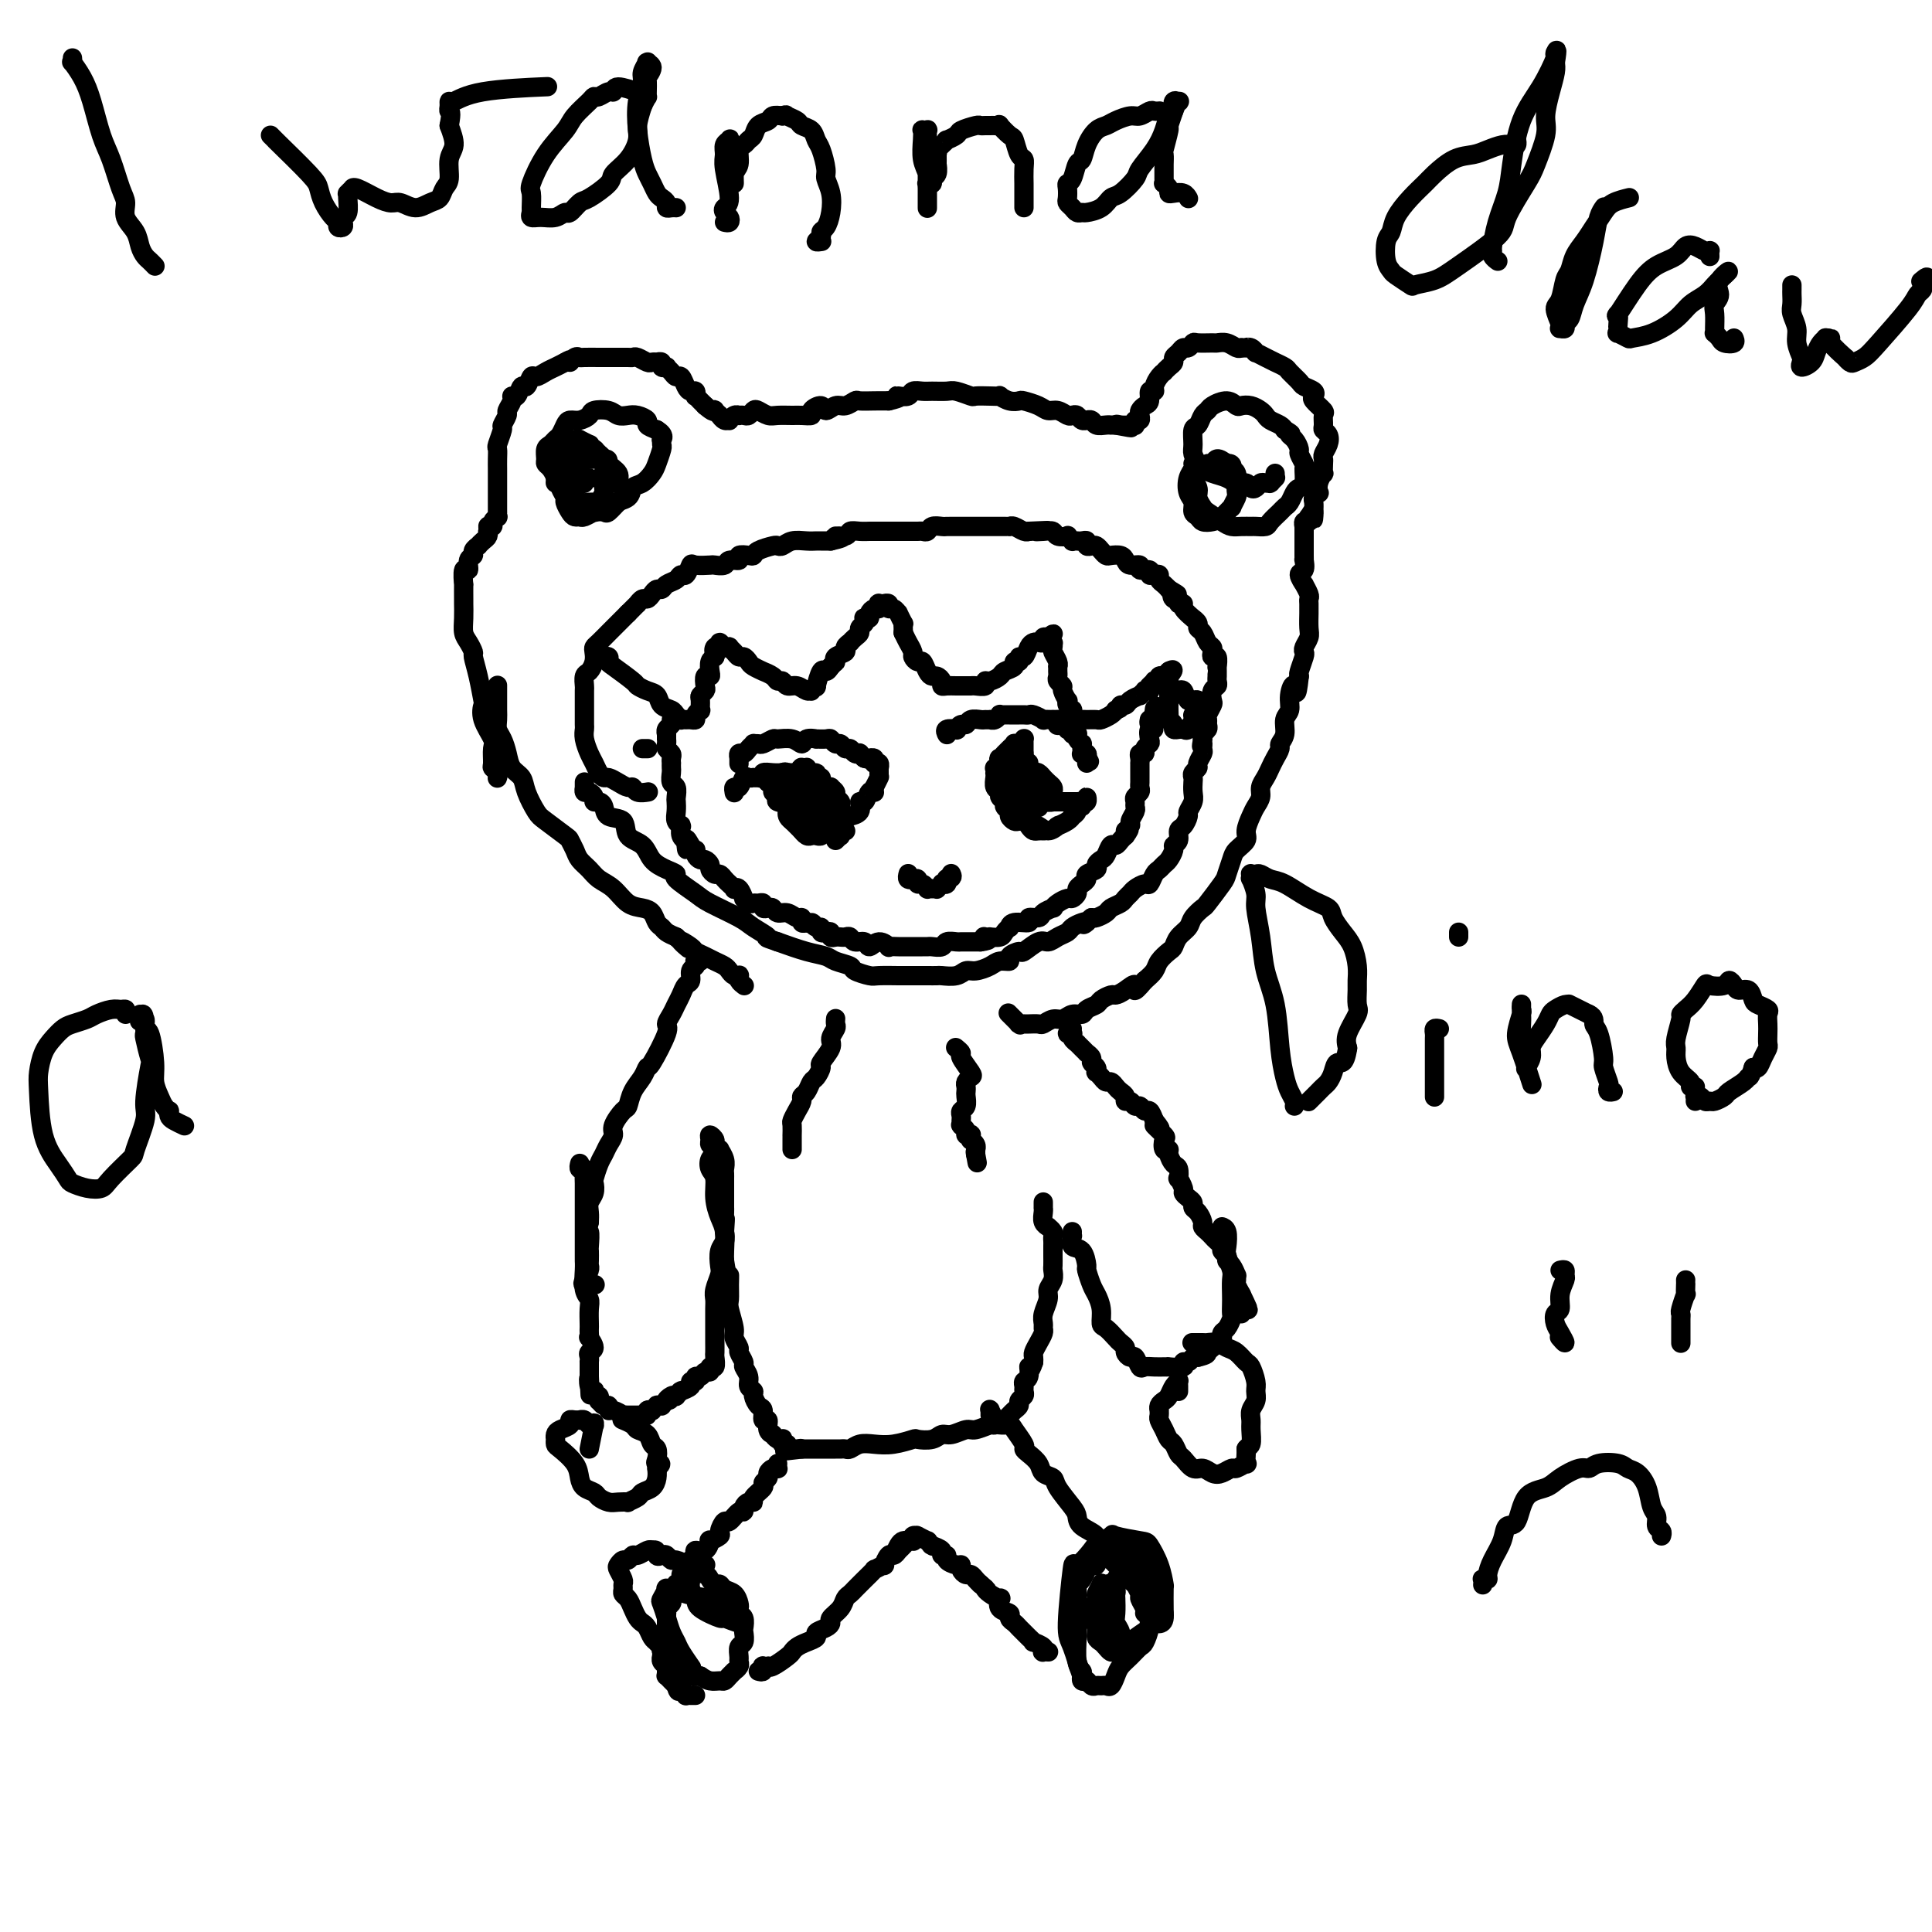 <svg viewBox='0 0 400 400' version='1.1' xmlns='http://www.w3.org/2000/svg' xmlns:xlink='http://www.w3.org/1999/xlink'><g fill='none' stroke='#000000' stroke-width='4' stroke-linecap='round' stroke-linejoin='round'><path d='M139,149c0.113,0.339 0.226,0.678 0,1c-0.226,0.322 -0.793,0.626 -1,1c-0.207,0.374 -0.056,0.817 0,1c0.056,0.183 0.015,0.104 0,0c-0.015,-0.104 -0.005,-0.235 0,0c0.005,0.235 0.005,0.837 0,1c-0.005,0.163 -0.015,-0.111 0,0c0.015,0.111 0.057,0.608 0,1c-0.057,0.392 -0.211,0.678 0,1c0.211,0.322 0.789,0.678 1,1c0.211,0.322 0.057,0.610 0,1c-0.057,0.390 -0.016,0.882 0,1c0.016,0.118 0.008,-0.138 0,0c-0.008,0.138 -0.016,0.671 0,1c0.016,0.329 0.057,0.455 0,1c-0.057,0.545 -0.211,1.511 0,2c0.211,0.489 0.788,0.502 1,1c0.212,0.498 0.061,1.482 0,2c-0.061,0.518 -0.030,0.570 0,1c0.030,0.430 0.061,1.238 0,2c-0.061,0.762 -0.213,1.479 0,2c0.213,0.521 0.793,0.847 1,1c0.207,0.153 0.042,0.132 0,0c-0.042,-0.132 0.040,-0.376 0,0c-0.040,0.376 -0.203,1.370 0,2c0.203,0.630 0.772,0.894 1,1c0.228,0.106 0.114,0.053 0,0'/><path d='M142,174c0.419,3.824 -0.032,0.884 0,0c0.032,-0.884 0.548,0.289 1,1c0.452,0.711 0.842,0.960 1,1c0.158,0.040 0.085,-0.130 0,0c-0.085,0.130 -0.181,0.559 0,1c0.181,0.441 0.640,0.893 1,1c0.360,0.107 0.621,-0.130 1,0c0.379,0.130 0.875,0.626 1,1c0.125,0.374 -0.121,0.625 0,1c0.121,0.375 0.611,0.875 1,1c0.389,0.125 0.678,-0.124 1,0c0.322,0.124 0.677,0.619 1,1c0.323,0.381 0.612,0.646 1,1c0.388,0.354 0.874,0.798 1,1c0.126,0.202 -0.107,0.163 0,0c0.107,-0.163 0.553,-0.450 1,0c0.447,0.450 0.893,1.638 1,2c0.107,0.362 -0.125,-0.100 0,0c0.125,0.100 0.607,0.763 1,1c0.393,0.237 0.697,0.050 1,0c0.303,-0.050 0.606,0.038 1,0c0.394,-0.038 0.878,-0.202 1,0c0.122,0.202 -0.119,0.771 0,1c0.119,0.229 0.599,0.118 1,0c0.401,-0.118 0.724,-0.243 1,0c0.276,0.243 0.504,0.853 1,1c0.496,0.147 1.260,-0.171 2,0c0.740,0.171 1.456,0.829 2,1c0.544,0.171 0.916,-0.146 1,0c0.084,0.146 -0.119,0.756 0,1c0.119,0.244 0.559,0.122 1,0'/><path d='M167,191c2.194,0.709 1.179,-0.020 1,0c-0.179,0.020 0.478,0.789 1,1c0.522,0.211 0.910,-0.136 1,0c0.090,0.136 -0.116,0.754 0,1c0.116,0.246 0.556,0.118 1,0c0.444,-0.118 0.892,-0.228 1,0c0.108,0.228 -0.126,0.792 0,1c0.126,0.208 0.610,0.060 1,0c0.390,-0.060 0.686,-0.031 1,0c0.314,0.031 0.647,0.066 1,0c0.353,-0.066 0.727,-0.233 1,0c0.273,0.233 0.445,0.865 1,1c0.555,0.135 1.492,-0.227 2,0c0.508,0.227 0.587,1.041 1,1c0.413,-0.041 1.161,-0.939 2,-1c0.839,-0.061 1.769,0.716 2,1c0.231,0.284 -0.235,0.076 0,0c0.235,-0.076 1.173,-0.020 2,0c0.827,0.020 1.545,0.005 2,0c0.455,-0.005 0.647,-0.001 1,0c0.353,0.001 0.867,0.000 1,0c0.133,-0.000 -0.115,0.001 0,0c0.115,-0.001 0.593,-0.004 1,0c0.407,0.004 0.743,0.015 1,0c0.257,-0.015 0.435,-0.057 1,0c0.565,0.057 1.516,0.211 2,0c0.484,-0.211 0.500,-0.789 1,-1c0.500,-0.211 1.485,-0.057 2,0c0.515,0.057 0.562,0.015 1,0c0.438,-0.015 1.268,-0.004 2,0c0.732,0.004 1.366,0.002 2,0'/><path d='M203,195c2.875,-0.381 1.562,-0.833 1,-1c-0.562,-0.167 -0.372,-0.047 0,0c0.372,0.047 0.927,0.023 1,0c0.073,-0.023 -0.334,-0.043 0,0c0.334,0.043 1.411,0.151 2,0c0.589,-0.151 0.692,-0.561 1,-1c0.308,-0.439 0.823,-0.906 1,-1c0.177,-0.094 0.016,0.186 0,0c-0.016,-0.186 0.113,-0.837 1,-1c0.887,-0.163 2.533,0.163 3,0c0.467,-0.163 -0.243,-0.813 0,-1c0.243,-0.187 1.440,0.091 2,0c0.560,-0.091 0.482,-0.550 1,-1c0.518,-0.450 1.630,-0.890 2,-1c0.370,-0.110 -0.002,0.111 0,0c0.002,-0.111 0.378,-0.555 1,-1c0.622,-0.445 1.490,-0.893 2,-1c0.510,-0.107 0.663,0.126 1,0c0.337,-0.126 0.859,-0.611 1,-1c0.141,-0.389 -0.098,-0.682 0,-1c0.098,-0.318 0.533,-0.663 1,-1c0.467,-0.337 0.965,-0.668 1,-1c0.035,-0.332 -0.394,-0.665 0,-1c0.394,-0.335 1.611,-0.672 2,-1c0.389,-0.328 -0.051,-0.647 0,-1c0.051,-0.353 0.591,-0.738 1,-1c0.409,-0.262 0.687,-0.399 1,-1c0.313,-0.601 0.661,-1.666 1,-2c0.339,-0.334 0.668,0.064 1,0c0.332,-0.064 0.666,-0.590 1,-1c0.334,-0.410 0.667,-0.705 1,-1'/><path d='M233,173c1.637,-2.185 0.228,-1.149 0,-1c-0.228,0.149 0.724,-0.590 1,-1c0.276,-0.410 -0.123,-0.491 0,-1c0.123,-0.509 0.769,-1.446 1,-2c0.231,-0.554 0.048,-0.726 0,-1c-0.048,-0.274 0.040,-0.651 0,-1c-0.040,-0.349 -0.207,-0.671 0,-1c0.207,-0.329 0.787,-0.666 1,-1c0.213,-0.334 0.057,-0.667 0,-1c-0.057,-0.333 -0.015,-0.668 0,-1c0.015,-0.332 0.004,-0.663 0,-1c-0.004,-0.337 -0.001,-0.682 0,-1c0.001,-0.318 -0.001,-0.611 0,-1c0.001,-0.389 0.004,-0.874 0,-1c-0.004,-0.126 -0.016,0.107 0,0c0.016,-0.107 0.061,-0.554 0,-1c-0.061,-0.446 -0.226,-0.892 0,-1c0.226,-0.108 0.844,0.121 1,0c0.156,-0.121 -0.150,-0.592 0,-1c0.150,-0.408 0.754,-0.753 1,-1c0.246,-0.247 0.133,-0.396 0,-1c-0.133,-0.604 -0.285,-1.664 0,-2c0.285,-0.336 1.007,0.051 1,0c-0.007,-0.051 -0.744,-0.539 -1,-1c-0.256,-0.461 -0.030,-0.893 0,-1c0.030,-0.107 -0.134,0.112 0,0c0.134,-0.112 0.567,-0.556 1,-1'/><path d='M239,148c0.929,-3.810 0.250,-0.833 0,0c-0.250,0.833 -0.071,-0.476 0,-1c0.071,-0.524 0.036,-0.262 0,0'/><path d='M196,152c0.004,0.008 0.009,0.016 0,0c-0.009,-0.016 -0.031,-0.056 0,0c0.031,0.056 0.116,0.207 0,0c-0.116,-0.207 -0.434,-0.772 0,-1c0.434,-0.228 1.621,-0.117 2,0c0.379,0.117 -0.049,0.242 0,0c0.049,-0.242 0.576,-0.849 1,-1c0.424,-0.151 0.744,0.156 1,0c0.256,-0.156 0.446,-0.774 1,-1c0.554,-0.226 1.472,-0.060 2,0c0.528,0.060 0.667,0.012 1,0c0.333,-0.012 0.859,0.011 1,0c0.141,-0.011 -0.103,-0.055 0,0c0.103,0.055 0.552,0.211 1,0c0.448,-0.211 0.893,-0.789 1,-1c0.107,-0.211 -0.126,-0.057 0,0c0.126,0.057 0.611,0.015 1,0c0.389,-0.015 0.682,-0.004 1,0c0.318,0.004 0.661,0.000 1,0c0.339,-0.000 0.673,0.004 1,0c0.327,-0.004 0.646,-0.015 1,0c0.354,0.015 0.741,0.057 1,0c0.259,-0.057 0.389,-0.211 1,0c0.611,0.211 1.703,0.788 2,1c0.297,0.212 -0.201,0.061 0,0c0.201,-0.061 1.100,-0.030 2,0'/><path d='M218,149c3.565,-0.242 1.476,0.653 1,1c-0.476,0.347 0.661,0.146 1,0c0.339,-0.146 -0.119,-0.236 0,0c0.119,0.236 0.816,0.799 1,1c0.184,0.201 -0.143,0.040 0,0c0.143,-0.040 0.757,0.041 1,0c0.243,-0.041 0.117,-0.204 0,0c-0.117,0.204 -0.224,0.777 0,1c0.224,0.223 0.778,0.097 1,0c0.222,-0.097 0.112,-0.166 0,0c-0.112,0.166 -0.226,0.567 0,1c0.226,0.433 0.793,0.900 1,1c0.207,0.100 0.056,-0.166 0,0c-0.056,0.166 -0.016,0.763 0,1c0.016,0.237 0.008,0.115 0,0c-0.008,-0.115 -0.016,-0.224 0,0c0.016,0.224 0.056,0.782 0,1c-0.056,0.218 -0.207,0.097 0,0c0.207,-0.097 0.774,-0.171 1,0c0.226,0.171 0.113,0.585 0,1'/><path d='M225,157c1.083,1.254 0.290,0.388 0,0c-0.290,-0.388 -0.078,-0.297 0,0c0.078,0.297 0.022,0.799 0,1c-0.022,0.201 -0.011,0.100 0,0'/><path d='M210,157c0.119,-0.001 0.238,-0.001 0,0c-0.238,0.001 -0.835,0.004 -1,0c-0.165,-0.004 0.100,-0.016 0,0c-0.100,0.016 -0.567,0.061 -1,0c-0.433,-0.061 -0.834,-0.228 -1,0c-0.166,0.228 -0.097,0.850 0,1c0.097,0.150 0.222,-0.170 0,0c-0.222,0.170 -0.791,0.832 -1,1c-0.209,0.168 -0.057,-0.159 0,0c0.057,0.159 0.019,0.802 0,1c-0.019,0.198 -0.020,-0.049 0,0c0.020,0.049 0.062,0.394 0,1c-0.062,0.606 -0.228,1.472 0,2c0.228,0.528 0.850,0.719 1,1c0.150,0.281 -0.171,0.652 0,1c0.171,0.348 0.834,0.671 1,1c0.166,0.329 -0.163,0.662 0,1c0.163,0.338 0.820,0.679 1,1c0.180,0.321 -0.117,0.622 0,1c0.117,0.378 0.647,0.832 1,1c0.353,0.168 0.529,0.048 1,0c0.471,-0.048 1.235,-0.024 2,0'/><path d='M213,170c1.273,1.330 0.954,1.155 1,1c0.046,-0.155 0.455,-0.289 1,0c0.545,0.289 1.224,1.003 2,1c0.776,-0.003 1.648,-0.723 2,-1c0.352,-0.277 0.184,-0.112 0,0c-0.184,0.112 -0.385,0.171 0,0c0.385,-0.171 1.356,-0.572 2,-1c0.644,-0.428 0.961,-0.884 1,-1c0.039,-0.116 -0.199,0.109 0,0c0.199,-0.109 0.837,-0.551 1,-1c0.163,-0.449 -0.149,-0.904 0,-1c0.149,-0.096 0.758,0.166 1,0c0.242,-0.166 0.118,-0.759 0,-1c-0.118,-0.241 -0.231,-0.131 0,0c0.231,0.131 0.804,0.284 1,0c0.196,-0.284 0.015,-1.004 0,-1c-0.015,0.004 0.136,0.733 0,1c-0.136,0.267 -0.560,0.071 -1,0c-0.440,-0.071 -0.895,-0.019 -1,0c-0.105,0.019 0.140,0.005 0,0c-0.140,-0.005 -0.666,-0.001 -1,0c-0.334,0.001 -0.474,0.000 -1,0c-0.526,-0.000 -1.436,-0.000 -2,0c-0.564,0.000 -0.782,0.000 -1,0'/><path d='M218,166c-0.976,0.003 0.085,0.011 0,0c-0.085,-0.011 -1.314,-0.040 -2,0c-0.686,0.040 -0.828,0.150 -1,0c-0.172,-0.150 -0.374,-0.560 -1,-1c-0.626,-0.440 -1.674,-0.911 -2,-1c-0.326,-0.089 0.071,0.202 0,0c-0.071,-0.202 -0.611,-0.899 -1,-1c-0.389,-0.101 -0.626,0.394 -1,0c-0.374,-0.394 -0.884,-1.678 -1,-2c-0.116,-0.322 0.162,0.316 0,0c-0.162,-0.316 -0.762,-1.586 -1,-2c-0.238,-0.414 -0.112,0.029 0,0c0.112,-0.029 0.211,-0.529 0,-1c-0.211,-0.471 -0.733,-0.914 -1,-1c-0.267,-0.086 -0.278,0.183 0,0c0.278,-0.183 0.844,-0.820 1,-1c0.156,-0.180 -0.099,0.096 0,0c0.099,-0.096 0.552,-0.566 1,-1c0.448,-0.434 0.891,-0.834 1,-1c0.109,-0.166 -0.114,-0.098 0,0c0.114,0.098 0.567,0.226 1,0c0.433,-0.226 0.848,-0.806 1,-1c0.152,-0.194 0.041,-0.000 0,0c-0.041,0.000 -0.011,-0.192 0,0c0.011,0.192 0.003,0.770 0,1c-0.003,0.230 -0.001,0.114 0,0c0.001,-0.114 0.000,-0.224 0,0c-0.000,0.224 -0.000,0.782 0,1c0.000,0.218 0.000,0.097 0,0c-0.000,-0.097 -0.000,-0.171 0,0c0.000,0.171 0.000,0.585 0,1'/><path d='M212,156c-0.000,0.707 -0.000,0.973 0,1c0.000,0.027 0.000,-0.185 0,0c-0.000,0.185 -0.001,0.766 0,1c0.001,0.234 0.004,0.119 0,0c-0.004,-0.119 -0.015,-0.243 0,0c0.015,0.243 0.055,0.854 0,1c-0.055,0.146 -0.207,-0.172 0,0c0.207,0.172 0.772,0.835 1,1c0.228,0.165 0.117,-0.167 0,0c-0.117,0.167 -0.242,0.833 0,1c0.242,0.167 0.849,-0.167 1,0c0.151,0.167 -0.156,0.833 0,1c0.156,0.167 0.774,-0.167 1,0c0.226,0.167 0.061,0.833 0,1c-0.061,0.167 -0.016,-0.165 0,0c0.016,0.165 0.004,0.829 0,1c-0.004,0.171 0.000,-0.150 0,0c-0.000,0.150 -0.004,0.769 0,1c0.004,0.231 0.016,0.072 0,0c-0.016,-0.072 -0.061,-0.057 0,0c0.061,0.057 0.226,0.156 0,0c-0.226,-0.156 -0.845,-0.567 -1,-1c-0.155,-0.433 0.155,-0.890 0,-1c-0.155,-0.110 -0.773,0.125 -1,0c-0.227,-0.125 -0.061,-0.611 0,-1c0.061,-0.389 0.017,-0.683 0,-1c-0.017,-0.317 -0.009,-0.659 0,-1'/><path d='M213,160c-0.309,-0.574 -0.083,-0.010 0,0c0.083,0.010 0.022,-0.533 0,-1c-0.022,-0.467 -0.006,-0.858 0,-1c0.006,-0.142 0.002,-0.035 0,0c-0.002,0.035 -0.002,-0.001 0,0c0.002,0.001 0.004,0.039 0,0c-0.004,-0.039 -0.015,-0.155 0,0c0.015,0.155 0.057,0.581 0,1c-0.057,0.419 -0.211,0.829 0,1c0.211,0.171 0.789,0.101 1,0c0.211,-0.101 0.057,-0.235 0,0c-0.057,0.235 -0.015,0.837 0,1c0.015,0.163 0.004,-0.114 0,0c-0.004,0.114 -0.001,0.618 0,1c0.001,0.382 0.000,0.642 0,1c-0.000,0.358 -0.000,0.814 0,1c0.000,0.186 0.000,0.101 0,0c-0.000,-0.101 -0.000,-0.220 0,0c0.000,0.220 0.000,0.777 0,1c-0.000,0.223 -0.000,0.111 0,0'/><path d='M153,158c-0.000,0.111 -0.001,0.222 0,0c0.001,-0.222 0.003,-0.777 0,-1c-0.003,-0.223 -0.012,-0.115 0,0c0.012,0.115 0.046,0.237 0,0c-0.046,-0.237 -0.171,-0.834 0,-1c0.171,-0.166 0.638,0.099 1,0c0.362,-0.099 0.621,-0.561 1,-1c0.379,-0.439 0.879,-0.853 1,-1c0.121,-0.147 -0.138,-0.025 0,0c0.138,0.025 0.673,-0.047 1,0c0.327,0.047 0.445,0.214 1,0c0.555,-0.214 1.548,-0.807 2,-1c0.452,-0.193 0.364,0.015 1,0c0.636,-0.015 1.997,-0.253 3,0c1.003,0.253 1.649,0.996 2,1c0.351,0.004 0.409,-0.732 1,-1c0.591,-0.268 1.717,-0.068 2,0c0.283,0.068 -0.275,0.003 0,0c0.275,-0.003 1.383,0.056 2,0c0.617,-0.056 0.743,-0.226 1,0c0.257,0.226 0.646,0.849 1,1c0.354,0.151 0.673,-0.170 1,0c0.327,0.170 0.661,0.829 1,1c0.339,0.171 0.682,-0.148 1,0c0.318,0.148 0.611,0.761 1,1c0.389,0.239 0.874,0.103 1,0c0.126,-0.103 -0.107,-0.172 0,0c0.107,0.172 0.553,0.586 1,1'/><path d='M179,157c2.720,0.620 0.518,0.170 0,0c-0.518,-0.170 0.646,-0.060 1,0c0.354,0.060 -0.102,0.069 0,0c0.102,-0.069 0.763,-0.216 1,0c0.237,0.216 0.049,0.794 0,1c-0.049,0.206 0.039,0.040 0,0c-0.039,-0.040 -0.207,0.046 0,0c0.207,-0.046 0.787,-0.224 1,0c0.213,0.224 0.057,0.848 0,1c-0.057,0.152 -0.015,-0.169 0,0c0.015,0.169 0.005,0.828 0,1c-0.005,0.172 -0.004,-0.145 0,0c0.004,0.145 0.011,0.750 0,1c-0.011,0.250 -0.042,0.144 0,0c0.042,-0.144 0.155,-0.327 0,0c-0.155,0.327 -0.577,1.163 -1,2'/><path d='M181,163c-0.105,1.035 0.132,1.121 0,1c-0.132,-0.121 -0.631,-0.449 -1,0c-0.369,0.449 -0.606,1.676 -1,2c-0.394,0.324 -0.946,-0.254 -1,0c-0.054,0.254 0.389,1.340 0,2c-0.389,0.660 -1.609,0.895 -2,1c-0.391,0.105 0.049,0.082 0,0c-0.049,-0.082 -0.586,-0.223 -1,0c-0.414,0.223 -0.707,0.810 -1,1c-0.293,0.190 -0.588,-0.016 -1,0c-0.412,0.016 -0.940,0.254 -1,0c-0.060,-0.254 0.347,-1.001 0,-1c-0.347,0.001 -1.450,0.748 -2,1c-0.550,0.252 -0.547,0.007 -1,0c-0.453,-0.007 -1.360,0.223 -2,0c-0.640,-0.223 -1.012,-0.900 -1,-1c0.012,-0.100 0.407,0.377 0,0c-0.407,-0.377 -1.615,-1.607 -2,-2c-0.385,-0.393 0.054,0.050 0,0c-0.054,-0.050 -0.602,-0.592 -1,-1c-0.398,-0.408 -0.646,-0.683 -1,-1c-0.354,-0.317 -0.813,-0.677 -1,-1c-0.187,-0.323 -0.103,-0.608 0,-1c0.103,-0.392 0.224,-0.890 0,-1c-0.224,-0.110 -0.795,0.170 -1,0c-0.205,-0.170 -0.045,-0.788 0,-1c0.045,-0.212 -0.026,-0.019 0,0c0.026,0.019 0.150,-0.138 0,0c-0.150,0.138 -0.575,0.569 -1,1'/><path d='M159,162c-0.992,-1.059 0.530,0.292 1,1c0.470,0.708 -0.110,0.772 0,1c0.110,0.228 0.912,0.620 1,1c0.088,0.380 -0.538,0.746 0,1c0.538,0.254 2.238,0.394 3,1c0.762,0.606 0.585,1.679 1,2c0.415,0.321 1.420,-0.110 2,0c0.580,0.110 0.733,0.762 1,1c0.267,0.238 0.649,0.064 1,0c0.351,-0.064 0.672,-0.017 1,0c0.328,0.017 0.662,0.006 1,0c0.338,-0.006 0.680,-0.005 1,0c0.320,0.005 0.619,0.014 1,0c0.381,-0.014 0.845,-0.053 1,0c0.155,0.053 0.000,0.197 0,0c-0.000,-0.197 0.154,-0.736 0,-1c-0.154,-0.264 -0.618,-0.253 -1,0c-0.382,0.253 -0.684,0.747 -1,1c-0.316,0.253 -0.647,0.265 -1,0c-0.353,-0.265 -0.728,-0.807 -1,-1c-0.272,-0.193 -0.440,-0.038 -1,0c-0.560,0.038 -1.512,-0.040 -2,0c-0.488,0.040 -0.512,0.197 -1,0c-0.488,-0.197 -1.441,-0.749 -2,-1c-0.559,-0.251 -0.724,-0.200 -1,-1c-0.276,-0.800 -0.662,-2.452 -1,-3c-0.338,-0.548 -0.630,0.006 -1,0c-0.370,-0.006 -0.820,-0.573 -1,-1c-0.180,-0.427 -0.090,-0.713 0,-1'/><path d='M160,162c-0.622,-1.156 -0.178,-1.045 0,-1c0.178,0.045 0.090,0.025 0,0c-0.090,-0.025 -0.181,-0.056 0,0c0.181,0.056 0.633,0.200 1,0c0.367,-0.200 0.649,-0.744 1,-1c0.351,-0.256 0.773,-0.224 1,0c0.227,0.224 0.260,0.642 0,1c-0.260,0.358 -0.812,0.658 -1,1c-0.188,0.342 -0.013,0.725 0,1c0.013,0.275 -0.138,0.441 0,1c0.138,0.559 0.563,1.512 1,2c0.437,0.488 0.887,0.513 1,1c0.113,0.487 -0.109,1.437 0,2c0.109,0.563 0.551,0.739 1,1c0.449,0.261 0.905,0.606 1,1c0.095,0.394 -0.170,0.838 0,1c0.170,0.162 0.777,0.044 1,0c0.223,-0.044 0.064,-0.012 0,0c-0.064,0.012 -0.032,0.006 0,0'/><path d='M173,174c0.425,-0.415 0.850,-0.829 1,-1c0.150,-0.171 0.026,-0.098 0,0c-0.026,0.098 0.046,0.222 0,0c-0.046,-0.222 -0.211,-0.790 0,-1c0.211,-0.210 0.799,-0.063 1,0c0.201,0.063 0.016,0.042 0,0c-0.016,-0.042 0.136,-0.104 0,0c-0.136,0.104 -0.561,0.375 -1,0c-0.439,-0.375 -0.892,-1.395 -1,-2c-0.108,-0.605 0.130,-0.796 0,-1c-0.130,-0.204 -0.627,-0.423 -1,-1c-0.373,-0.577 -0.622,-1.513 -1,-2c-0.378,-0.487 -0.886,-0.526 -1,-1c-0.114,-0.474 0.164,-1.381 0,-2c-0.164,-0.619 -0.772,-0.948 -1,-1c-0.228,-0.052 -0.076,0.172 0,0c0.076,-0.172 0.076,-0.740 0,-1c-0.076,-0.260 -0.226,-0.211 0,0c0.226,0.211 0.830,0.585 1,1c0.170,0.415 -0.094,0.871 0,1c0.094,0.129 0.546,-0.069 1,0c0.454,0.069 0.910,0.404 1,1c0.090,0.596 -0.186,1.452 0,2c0.186,0.548 0.834,0.787 1,1c0.166,0.213 -0.152,0.400 0,1c0.152,0.600 0.773,1.615 1,2c0.227,0.385 0.061,0.142 0,0c-0.061,-0.142 -0.017,-0.183 0,0c0.017,0.183 0.009,0.592 0,1'/><path d='M174,171c0.436,1.182 -0.475,0.136 -1,0c-0.525,-0.136 -0.663,0.636 -1,1c-0.337,0.364 -0.874,0.320 -1,0c-0.126,-0.320 0.159,-0.916 0,-1c-0.159,-0.084 -0.760,0.342 -1,0c-0.240,-0.342 -0.117,-1.453 0,-2c0.117,-0.547 0.227,-0.528 0,-1c-0.227,-0.472 -0.793,-1.433 -1,-2c-0.207,-0.567 -0.057,-0.740 0,-1c0.057,-0.260 0.019,-0.605 0,-1c-0.019,-0.395 -0.020,-0.838 0,-1c0.020,-0.162 0.062,-0.043 0,0c-0.062,0.043 -0.228,0.012 0,0c0.228,-0.012 0.850,-0.003 1,0c0.150,0.003 -0.171,-0.000 0,0c0.171,0.000 0.834,0.003 1,0c0.166,-0.003 -0.167,-0.012 0,0c0.167,0.012 0.833,0.045 1,0c0.167,-0.045 -0.166,-0.167 0,0c0.166,0.167 0.830,0.622 1,1c0.170,0.378 -0.153,0.680 0,1c0.153,0.320 0.783,0.659 1,1c0.217,0.341 0.020,0.684 0,1c-0.020,0.316 0.135,0.606 0,1c-0.135,0.394 -0.561,0.891 -1,1c-0.439,0.109 -0.890,-0.169 -1,0c-0.110,0.169 0.123,0.786 0,1c-0.123,0.214 -0.600,0.027 -1,0c-0.400,-0.027 -0.723,0.108 -1,0c-0.277,-0.108 -0.508,-0.459 -1,-1c-0.492,-0.541 -1.246,-1.270 -2,-2'/><path d='M167,167c-1.094,-0.434 -0.830,-0.520 -1,-1c-0.170,-0.480 -0.774,-1.353 -1,-2c-0.226,-0.647 -0.074,-1.067 0,-1c0.074,0.067 0.071,0.620 0,0c-0.071,-0.620 -0.211,-2.415 0,-3c0.211,-0.585 0.774,0.038 1,0c0.226,-0.038 0.116,-0.738 0,-1c-0.116,-0.262 -0.237,-0.085 0,0c0.237,0.085 0.832,0.077 1,0c0.168,-0.077 -0.092,-0.224 0,0c0.092,0.224 0.536,0.817 1,1c0.464,0.183 0.948,-0.046 1,0c0.052,0.046 -0.330,0.365 0,1c0.330,0.635 1.370,1.585 2,2c0.630,0.415 0.849,0.295 1,1c0.151,0.705 0.233,2.235 0,3c-0.233,0.765 -0.781,0.764 -1,1c-0.219,0.236 -0.111,0.708 0,1c0.111,0.292 0.223,0.404 0,1c-0.223,0.596 -0.781,1.676 -1,2c-0.219,0.324 -0.100,-0.108 0,0c0.100,0.108 0.180,0.757 0,1c-0.180,0.243 -0.622,0.080 -1,0c-0.378,-0.080 -0.693,-0.077 -1,0c-0.307,0.077 -0.607,0.228 -1,0c-0.393,-0.228 -0.878,-0.834 -1,-1c-0.122,-0.166 0.121,0.109 0,0c-0.121,-0.109 -0.606,-0.603 -1,-1c-0.394,-0.397 -0.697,-0.699 -1,-1'/><path d='M164,170c-1.155,-0.825 -1.043,-1.387 -1,-2c0.043,-0.613 0.015,-1.278 0,-2c-0.015,-0.722 -0.018,-1.500 0,-2c0.018,-0.500 0.057,-0.721 0,-1c-0.057,-0.279 -0.209,-0.614 0,-1c0.209,-0.386 0.778,-0.821 1,-1c0.222,-0.179 0.097,-0.101 0,0c-0.097,0.101 -0.167,0.223 0,0c0.167,-0.223 0.570,-0.793 1,-1c0.430,-0.207 0.886,-0.052 1,0c0.114,0.052 -0.114,-0.000 0,0c0.114,0.000 0.569,0.053 1,0c0.431,-0.053 0.837,-0.211 1,0c0.163,0.211 0.082,0.792 0,1c-0.082,0.208 -0.165,0.045 0,0c0.165,-0.045 0.579,0.029 1,0c0.421,-0.029 0.848,-0.163 1,0c0.152,0.163 0.028,0.621 0,1c-0.028,0.379 0.041,0.678 0,1c-0.041,0.322 -0.192,0.669 0,1c0.192,0.331 0.727,0.648 1,1c0.273,0.352 0.285,0.740 0,1c-0.285,0.260 -0.867,0.392 -1,1c-0.133,0.608 0.185,1.691 0,2c-0.185,0.309 -0.872,-0.155 -1,0c-0.128,0.155 0.302,0.928 0,1c-0.302,0.072 -1.335,-0.558 -2,-1c-0.665,-0.442 -0.962,-0.696 -1,-1c-0.038,-0.304 0.182,-0.659 0,-1c-0.182,-0.341 -0.766,-0.669 -1,-1c-0.234,-0.331 -0.117,-0.666 0,-1'/><path d='M165,165c-0.778,-0.554 -0.222,0.062 0,0c0.222,-0.062 0.112,-0.801 0,-1c-0.112,-0.199 -0.226,0.143 0,0c0.226,-0.143 0.792,-0.769 1,-1c0.208,-0.231 0.060,-0.066 0,0c-0.060,0.066 -0.030,0.033 0,0'/><path d='M216,172c0.089,0.004 0.177,0.008 0,0c-0.177,-0.008 -0.620,-0.029 -1,0c-0.380,0.029 -0.698,0.106 -1,0c-0.302,-0.106 -0.588,-0.396 -1,-1c-0.412,-0.604 -0.949,-1.523 -1,-2c-0.051,-0.477 0.383,-0.513 0,-1c-0.383,-0.487 -1.582,-1.427 -2,-2c-0.418,-0.573 -0.055,-0.779 0,-1c0.055,-0.221 -0.196,-0.455 0,-1c0.196,-0.545 0.841,-1.400 1,-2c0.159,-0.600 -0.169,-0.946 0,-1c0.169,-0.054 0.833,0.182 1,0c0.167,-0.182 -0.163,-0.782 0,-1c0.163,-0.218 0.818,-0.054 1,0c0.182,0.054 -0.110,-0.000 0,0c0.110,0.000 0.621,0.056 1,0c0.379,-0.056 0.627,-0.222 1,0c0.373,0.222 0.871,0.833 1,1c0.129,0.167 -0.109,-0.110 0,0c0.109,0.110 0.567,0.608 1,1c0.433,0.392 0.840,0.680 1,1c0.160,0.320 0.072,0.673 0,1c-0.072,0.327 -0.129,0.627 0,1c0.129,0.373 0.442,0.819 0,1c-0.442,0.181 -1.641,0.098 -2,0c-0.359,-0.098 0.120,-0.212 0,0c-0.120,0.212 -0.840,0.749 -1,1c-0.160,0.251 0.240,0.214 0,0c-0.240,-0.214 -1.120,-0.607 -2,-1'/><path d='M213,166c-1.000,0.000 -1.000,0.000 -1,0c0.000,0.000 0.000,0.000 0,0'/><path d='M166,160c0.058,0.000 0.115,0.000 0,0c-0.115,-0.000 -0.403,-0.001 -1,0c-0.597,0.001 -1.504,0.004 -2,0c-0.496,-0.004 -0.582,-0.015 -1,0c-0.418,0.015 -1.169,0.057 -2,0c-0.831,-0.057 -1.743,-0.211 -2,0c-0.257,0.211 0.142,0.789 0,1c-0.142,0.211 -0.826,0.057 -1,0c-0.174,-0.057 0.160,-0.017 0,0c-0.160,0.017 -0.816,0.012 -1,0c-0.184,-0.012 0.105,-0.032 0,0c-0.105,0.032 -0.602,0.118 -1,0c-0.398,-0.118 -0.695,-0.438 -1,0c-0.305,0.438 -0.618,1.633 -1,2c-0.382,0.367 -0.834,-0.093 -1,0c-0.166,0.093 -0.048,0.741 0,1c0.048,0.259 0.024,0.130 0,0'/><path d='M188,181c0.030,-0.113 0.059,-0.226 0,0c-0.059,0.226 -0.208,0.792 0,1c0.208,0.208 0.773,0.060 1,0c0.227,-0.060 0.116,-0.031 0,0c-0.116,0.031 -0.237,0.065 0,0c0.237,-0.065 0.833,-0.228 1,0c0.167,0.228 -0.096,0.846 0,1c0.096,0.154 0.552,-0.155 1,0c0.448,0.155 0.890,0.775 1,1c0.110,0.225 -0.110,0.057 0,0c0.110,-0.057 0.550,-0.001 1,0c0.450,0.001 0.909,-0.051 1,0c0.091,0.051 -0.186,0.206 0,0c0.186,-0.206 0.834,-0.773 1,-1c0.166,-0.227 -0.152,-0.113 0,0c0.152,0.113 0.773,0.226 1,0c0.227,-0.226 0.061,-0.792 0,-1c-0.061,-0.208 -0.017,-0.060 0,0c0.017,0.060 0.009,0.030 0,0'/><path d='M196,182c1.467,-0.067 1.133,-0.733 1,-1c-0.133,-0.267 -0.067,-0.133 0,0'/><path d='M134,155c0.111,0.000 0.222,0.000 0,0c-0.222,0.000 -0.778,0.000 -1,0c-0.222,0.000 -0.111,0.000 0,0'/><path d='M125,136c0.030,-0.008 0.061,-0.015 0,0c-0.061,0.015 -0.212,0.053 0,0c0.212,-0.053 0.787,-0.197 1,0c0.213,0.197 0.063,0.736 0,1c-0.063,0.264 -0.038,0.255 1,1c1.038,0.745 3.089,2.245 4,3c0.911,0.755 0.682,0.766 1,1c0.318,0.234 1.184,0.692 2,1c0.816,0.308 1.582,0.464 2,1c0.418,0.536 0.490,1.450 1,2c0.510,0.550 1.460,0.736 2,1c0.540,0.264 0.669,0.606 1,1c0.331,0.394 0.863,0.838 1,1c0.137,0.162 -0.122,0.041 0,0c0.122,-0.041 0.625,-0.001 1,0c0.375,0.001 0.622,-0.036 1,0c0.378,0.036 0.886,0.147 1,0c0.114,-0.147 -0.167,-0.550 0,-1c0.167,-0.450 0.780,-0.947 1,-1c0.220,-0.053 0.045,0.338 0,0c-0.045,-0.338 0.039,-1.405 0,-2c-0.039,-0.595 -0.203,-0.719 0,-1c0.203,-0.281 0.773,-0.718 1,-1c0.227,-0.282 0.113,-0.408 0,-1c-0.113,-0.592 -0.224,-1.650 0,-2c0.224,-0.350 0.782,0.009 1,0c0.218,-0.009 0.097,-0.387 0,-1c-0.097,-0.613 -0.171,-1.461 0,-2c0.171,-0.539 0.585,-0.770 1,-1'/><path d='M148,136c0.790,-2.177 0.264,-1.118 0,-1c-0.264,0.118 -0.268,-0.705 0,-1c0.268,-0.295 0.806,-0.061 1,0c0.194,0.061 0.042,-0.050 0,0c-0.042,0.050 0.026,0.261 0,0c-0.026,-0.261 -0.148,-0.996 0,-1c0.148,-0.004 0.564,0.721 1,1c0.436,0.279 0.890,0.112 1,0c0.110,-0.112 -0.125,-0.171 0,0c0.125,0.171 0.609,0.570 1,1c0.391,0.430 0.687,0.890 1,1c0.313,0.110 0.642,-0.129 1,0c0.358,0.129 0.744,0.626 1,1c0.256,0.374 0.383,0.626 1,1c0.617,0.374 1.724,0.870 2,1c0.276,0.130 -0.278,-0.105 0,0c0.278,0.105 1.387,0.549 2,1c0.613,0.451 0.731,0.909 1,1c0.269,0.091 0.689,-0.186 1,0c0.311,0.186 0.513,0.836 1,1c0.487,0.164 1.259,-0.157 2,0c0.741,0.157 1.452,0.791 2,1c0.548,0.209 0.935,-0.008 1,0c0.065,0.008 -0.190,0.241 0,0c0.190,-0.241 0.824,-0.957 1,-1c0.176,-0.043 -0.108,0.586 0,0c0.108,-0.586 0.606,-2.389 1,-3c0.394,-0.611 0.684,-0.032 1,0c0.316,0.032 0.658,-0.484 1,-1'/><path d='M172,138c0.879,-0.952 1.077,-0.834 1,-1c-0.077,-0.166 -0.428,-0.618 0,-1c0.428,-0.382 1.634,-0.694 2,-1c0.366,-0.306 -0.108,-0.607 0,-1c0.108,-0.393 0.799,-0.879 1,-1c0.201,-0.121 -0.086,0.122 0,0c0.086,-0.122 0.545,-0.611 1,-1c0.455,-0.389 0.905,-0.679 1,-1c0.095,-0.321 -0.167,-0.674 0,-1c0.167,-0.326 0.762,-0.626 1,-1c0.238,-0.374 0.119,-0.822 0,-1c-0.119,-0.178 -0.238,-0.085 0,0c0.238,0.085 0.835,0.163 1,0c0.165,-0.163 -0.100,-0.565 0,-1c0.100,-0.435 0.567,-0.901 1,-1c0.433,-0.099 0.833,0.170 1,0c0.167,-0.170 0.101,-0.779 0,-1c-0.101,-0.221 -0.238,-0.055 0,0c0.238,0.055 0.851,-0.000 1,0c0.149,0.000 -0.166,0.057 0,0c0.166,-0.057 0.814,-0.228 1,0c0.186,0.228 -0.090,0.853 0,1c0.090,0.147 0.546,-0.186 1,0c0.454,0.186 0.906,0.890 1,1c0.094,0.110 -0.171,-0.374 0,0c0.171,0.374 0.778,1.605 1,2c0.222,0.395 0.060,-0.048 0,0c-0.060,0.048 -0.017,0.585 0,1c0.017,0.415 0.009,0.707 0,1'/><path d='M187,131c0.626,1.271 0.693,1.449 1,2c0.307,0.551 0.856,1.475 1,2c0.144,0.525 -0.116,0.652 0,1c0.116,0.348 0.608,0.915 1,1c0.392,0.085 0.683,-0.314 1,0c0.317,0.314 0.659,1.342 1,2c0.341,0.658 0.682,0.947 1,1c0.318,0.053 0.613,-0.129 1,0c0.387,0.129 0.867,0.571 1,1c0.133,0.429 -0.080,0.847 0,1c0.080,0.153 0.454,0.041 1,0c0.546,-0.041 1.264,-0.010 2,0c0.736,0.010 1.489,-0.001 2,0c0.511,0.001 0.780,0.015 1,0c0.220,-0.015 0.392,-0.060 1,0c0.608,0.060 1.653,0.223 2,0c0.347,-0.223 -0.004,-0.833 0,-1c0.004,-0.167 0.364,0.109 1,0c0.636,-0.109 1.547,-0.602 2,-1c0.453,-0.398 0.446,-0.699 1,-1c0.554,-0.301 1.668,-0.601 2,-1c0.332,-0.399 -0.118,-0.898 0,-1c0.118,-0.102 0.805,0.193 1,0c0.195,-0.193 -0.103,-0.875 0,-1c0.103,-0.125 0.606,0.307 1,0c0.394,-0.307 0.679,-1.354 1,-2c0.321,-0.646 0.677,-0.891 1,-1c0.323,-0.109 0.612,-0.081 1,0c0.388,0.081 0.874,0.214 1,0c0.126,-0.214 -0.107,-0.775 0,-1c0.107,-0.225 0.553,-0.112 1,0'/><path d='M217,132c2.027,-1.531 0.596,-0.359 0,0c-0.596,0.359 -0.356,-0.097 0,0c0.356,0.097 0.826,0.746 1,1c0.174,0.254 0.050,0.113 0,0c-0.050,-0.113 -0.028,-0.198 0,0c0.028,0.198 0.060,0.679 0,1c-0.060,0.321 -0.212,0.481 0,1c0.212,0.519 0.789,1.396 1,2c0.211,0.604 0.055,0.935 0,1c-0.055,0.065 -0.011,-0.137 0,0c0.011,0.137 -0.012,0.613 0,1c0.012,0.387 0.060,0.686 0,1c-0.060,0.314 -0.226,0.644 0,1c0.226,0.356 0.844,0.739 1,1c0.156,0.261 -0.151,0.400 0,1c0.151,0.600 0.758,1.662 1,2c0.242,0.338 0.118,-0.049 0,0c-0.118,0.049 -0.228,0.534 0,1c0.228,0.466 0.796,0.913 1,1c0.204,0.087 0.044,-0.187 0,0c-0.044,0.187 0.029,0.835 0,1c-0.029,0.165 -0.158,-0.152 0,0c0.158,0.152 0.605,0.774 1,1c0.395,0.226 0.740,0.058 1,0c0.260,-0.058 0.437,-0.004 1,0c0.563,0.004 1.512,-0.040 2,0c0.488,0.040 0.516,0.165 1,0c0.484,-0.165 1.424,-0.618 2,-1c0.576,-0.382 0.788,-0.691 1,-1'/><path d='M231,147c1.565,-0.393 0.979,-0.875 1,-1c0.021,-0.125 0.651,0.106 1,0c0.349,-0.106 0.418,-0.550 1,-1c0.582,-0.450 1.676,-0.905 2,-1c0.324,-0.095 -0.123,0.172 0,0c0.123,-0.172 0.818,-0.782 1,-1c0.182,-0.218 -0.147,-0.045 0,0c0.147,0.045 0.770,-0.040 1,0c0.230,0.040 0.066,0.203 0,0c-0.066,-0.203 -0.033,-0.772 0,-1c0.033,-0.228 0.065,-0.114 0,0c-0.065,0.114 -0.227,0.228 0,0c0.227,-0.228 0.845,-0.797 1,-1c0.155,-0.203 -0.151,-0.040 0,0c0.151,0.040 0.758,-0.042 1,0c0.242,0.042 0.118,0.207 0,0c-0.118,-0.207 -0.229,-0.787 0,-1c0.229,-0.213 0.797,-0.061 1,0c0.203,0.061 0.040,0.030 0,0c-0.040,-0.030 0.042,-0.061 0,0c-0.042,0.061 -0.207,0.212 0,0c0.207,-0.212 0.787,-0.788 1,-1c0.213,-0.212 0.061,-0.061 0,0c-0.061,0.061 -0.030,0.030 0,0'/><path d='M242,139c1.702,-0.999 0.456,0.502 0,1c-0.456,0.498 -0.122,-0.007 0,0c0.122,0.007 0.033,0.527 0,1c-0.033,0.473 -0.009,0.900 0,1c0.009,0.100 0.002,-0.127 0,0c-0.002,0.127 -0.001,0.608 0,1c0.001,0.392 0.000,0.695 0,1c-0.000,0.305 0.000,0.611 0,1c-0.000,0.389 -0.001,0.860 0,1c0.001,0.140 0.004,-0.051 0,0c-0.004,0.051 -0.016,0.343 0,1c0.016,0.657 0.061,1.679 0,2c-0.061,0.321 -0.227,-0.057 0,0c0.227,0.057 0.849,0.551 1,1c0.151,0.449 -0.167,0.854 0,1c0.167,0.146 0.819,0.033 1,0c0.181,-0.033 -0.110,0.016 0,0c0.110,-0.016 0.622,-0.095 1,0c0.378,0.095 0.623,0.365 1,0c0.377,-0.365 0.884,-1.365 1,-2c0.116,-0.635 -0.161,-0.906 0,-1c0.161,-0.094 0.761,-0.010 1,0c0.239,0.010 0.118,-0.054 0,0c-0.118,0.054 -0.232,0.226 0,0c0.232,-0.226 0.809,-0.849 1,-1c0.191,-0.151 -0.004,0.170 0,0c0.004,-0.170 0.208,-0.830 0,-1c-0.208,-0.170 -0.829,0.150 -1,0c-0.171,-0.150 0.108,-0.771 0,-1c-0.108,-0.229 -0.602,-0.065 -1,0c-0.398,0.065 -0.699,0.033 -1,0'/><path d='M246,145c-0.631,-0.762 -0.708,-1.667 -1,-2c-0.292,-0.333 -0.798,-0.095 -1,0c-0.202,0.095 -0.101,0.048 0,0'/><path d='M134,164c0.201,-0.032 0.402,-0.064 0,0c-0.402,0.064 -1.407,0.223 -2,0c-0.593,-0.223 -0.775,-0.830 -1,-1c-0.225,-0.170 -0.494,0.096 -1,0c-0.506,-0.096 -1.249,-0.554 -2,-1c-0.751,-0.446 -1.510,-0.881 -2,-1c-0.490,-0.119 -0.709,0.078 -1,0c-0.291,-0.078 -0.652,-0.430 -1,-1c-0.348,-0.570 -0.682,-1.356 -1,-2c-0.318,-0.644 -0.621,-1.146 -1,-2c-0.379,-0.854 -0.834,-2.062 -1,-3c-0.166,-0.938 -0.045,-1.607 0,-2c0.045,-0.393 0.012,-0.510 0,-1c-0.012,-0.490 -0.004,-1.354 0,-2c0.004,-0.646 0.004,-1.075 0,-2c-0.004,-0.925 -0.011,-2.345 0,-3c0.011,-0.655 0.042,-0.546 0,-1c-0.042,-0.454 -0.155,-1.470 0,-2c0.155,-0.530 0.579,-0.575 1,-1c0.421,-0.425 0.837,-1.231 1,-2c0.163,-0.769 0.071,-1.501 0,-2c-0.071,-0.499 -0.121,-0.764 0,-1c0.121,-0.236 0.414,-0.445 1,-1c0.586,-0.555 1.467,-1.458 2,-2c0.533,-0.542 0.720,-0.723 1,-1c0.280,-0.277 0.652,-0.652 1,-1c0.348,-0.348 0.671,-0.671 1,-1c0.329,-0.329 0.665,-0.665 1,-1'/><path d='M130,127c1.549,-1.553 1.921,-1.935 2,-2c0.079,-0.065 -0.133,0.189 0,0c0.133,-0.189 0.613,-0.820 1,-1c0.387,-0.180 0.680,0.092 1,0c0.320,-0.092 0.667,-0.549 1,-1c0.333,-0.451 0.653,-0.896 1,-1c0.347,-0.104 0.723,0.132 1,0c0.277,-0.132 0.456,-0.631 1,-1c0.544,-0.369 1.453,-0.607 2,-1c0.547,-0.393 0.732,-0.943 1,-1c0.268,-0.057 0.620,0.377 1,0c0.380,-0.377 0.788,-1.564 1,-2c0.212,-0.436 0.226,-0.121 1,0c0.774,0.121 2.306,0.047 3,0c0.694,-0.047 0.548,-0.069 1,0c0.452,0.069 1.501,0.229 2,0c0.499,-0.229 0.449,-0.845 1,-1c0.551,-0.155 1.704,0.152 2,0c0.296,-0.152 -0.264,-0.762 0,-1c0.264,-0.238 1.352,-0.102 2,0c0.648,0.102 0.856,0.172 1,0c0.144,-0.172 0.226,-0.586 1,-1c0.774,-0.414 2.241,-0.829 3,-1c0.759,-0.171 0.809,-0.098 1,0c0.191,0.098 0.523,0.223 1,0c0.477,-0.223 1.097,-0.792 2,-1c0.903,-0.208 2.087,-0.056 3,0c0.913,0.056 1.554,0.015 2,0c0.446,-0.015 0.697,-0.004 1,0c0.303,0.004 0.658,0.001 1,0c0.342,-0.001 0.671,-0.001 1,0'/><path d='M172,112c4.601,-1.016 1.604,-1.057 1,-1c-0.604,0.057 1.184,0.211 2,0c0.816,-0.211 0.660,-0.789 1,-1c0.340,-0.211 1.176,-0.057 2,0c0.824,0.057 1.634,0.015 2,0c0.366,-0.015 0.287,-0.004 1,0c0.713,0.004 2.218,0.001 3,0c0.782,-0.001 0.839,-0.000 1,0c0.161,0.000 0.424,-0.000 1,0c0.576,0.000 1.464,0.001 2,0c0.536,-0.001 0.720,-0.004 1,0c0.280,0.004 0.656,0.015 1,0c0.344,-0.015 0.656,-0.057 1,0c0.344,0.057 0.720,0.211 1,0c0.280,-0.211 0.463,-0.789 1,-1c0.537,-0.211 1.429,-0.057 2,0c0.571,0.057 0.822,0.015 1,0c0.178,-0.015 0.284,-0.004 1,0c0.716,0.004 2.041,0.001 3,0c0.959,-0.001 1.552,-0.000 2,0c0.448,0.000 0.750,0.000 1,0c0.250,-0.000 0.449,-0.000 1,0c0.551,0.000 1.453,0.000 2,0c0.547,-0.000 0.737,-0.001 1,0c0.263,0.001 0.599,0.004 1,0c0.401,-0.004 0.868,-0.015 1,0c0.132,0.015 -0.070,0.057 0,0c0.070,-0.057 0.410,-0.211 1,0c0.590,0.211 1.428,0.788 2,1c0.572,0.212 0.878,0.061 1,0c0.122,-0.061 0.061,-0.030 0,0'/><path d='M213,110c6.766,-0.314 3.180,-0.098 2,0c-1.180,0.098 0.047,0.078 1,0c0.953,-0.078 1.632,-0.213 2,0c0.368,0.213 0.423,0.775 1,1c0.577,0.225 1.675,0.113 2,0c0.325,-0.113 -0.124,-0.226 0,0c0.124,0.226 0.821,0.793 1,1c0.179,0.207 -0.158,0.054 0,0c0.158,-0.054 0.812,-0.011 1,0c0.188,0.011 -0.090,-0.011 0,0c0.090,0.011 0.549,0.055 1,0c0.451,-0.055 0.894,-0.208 1,0c0.106,0.208 -0.126,0.777 0,1c0.126,0.223 0.610,0.098 1,0c0.390,-0.098 0.685,-0.171 1,0c0.315,0.171 0.648,0.584 1,1c0.352,0.416 0.723,0.833 1,1c0.277,0.167 0.461,0.082 1,0c0.539,-0.082 1.435,-0.162 2,0c0.565,0.162 0.800,0.564 1,1c0.200,0.436 0.364,0.905 1,1c0.636,0.095 1.742,-0.185 2,0c0.258,0.185 -0.333,0.833 0,1c0.333,0.167 1.591,-0.148 2,0c0.409,0.148 -0.031,0.761 0,1c0.031,0.239 0.534,0.106 1,0c0.466,-0.106 0.896,-0.186 1,0c0.104,0.186 -0.116,0.637 0,1c0.116,0.363 0.570,0.636 1,1c0.430,0.364 0.837,0.818 1,1c0.163,0.182 0.081,0.091 0,0'/><path d='M242,122c2.874,1.708 1.559,0.979 1,1c-0.559,0.021 -0.362,0.792 0,1c0.362,0.208 0.889,-0.147 1,0c0.111,0.147 -0.196,0.795 0,1c0.196,0.205 0.894,-0.033 1,0c0.106,0.033 -0.379,0.338 0,1c0.379,0.662 1.621,1.682 2,2c0.379,0.318 -0.106,-0.066 0,0c0.106,0.066 0.803,0.581 1,1c0.197,0.419 -0.105,0.742 0,1c0.105,0.258 0.615,0.452 1,1c0.385,0.548 0.643,1.451 1,2c0.357,0.549 0.814,0.743 1,1c0.186,0.257 0.102,0.576 0,1c-0.102,0.424 -0.224,0.954 0,1c0.224,0.046 0.792,-0.391 1,0c0.208,0.391 0.055,1.610 0,2c-0.055,0.390 -0.014,-0.050 0,0c0.014,0.050 0.000,0.590 0,1c-0.000,0.410 0.014,0.691 0,1c-0.014,0.309 -0.055,0.645 0,1c0.055,0.355 0.207,0.729 0,1c-0.207,0.271 -0.773,0.440 -1,1c-0.227,0.560 -0.114,1.512 0,2c0.114,0.488 0.228,0.512 0,1c-0.228,0.488 -0.797,1.440 -1,2c-0.203,0.560 -0.041,0.727 0,1c0.041,0.273 -0.041,0.650 0,1c0.041,0.350 0.203,0.671 0,1c-0.203,0.329 -0.772,0.665 -1,1c-0.228,0.335 -0.114,0.667 0,1'/><path d='M249,153c-0.459,2.495 -0.108,1.232 0,1c0.108,-0.232 -0.027,0.568 0,1c0.027,0.432 0.218,0.497 0,1c-0.218,0.503 -0.843,1.443 -1,2c-0.157,0.557 0.154,0.730 0,1c-0.154,0.270 -0.772,0.638 -1,1c-0.228,0.362 -0.065,0.717 0,1c0.065,0.283 0.032,0.494 0,1c-0.032,0.506 -0.064,1.305 0,2c0.064,0.695 0.223,1.284 0,2c-0.223,0.716 -0.829,1.557 -1,2c-0.171,0.443 0.094,0.486 0,1c-0.094,0.514 -0.546,1.499 -1,2c-0.454,0.501 -0.909,0.519 -1,1c-0.091,0.481 0.183,1.424 0,2c-0.183,0.576 -0.823,0.785 -1,1c-0.177,0.215 0.107,0.438 0,1c-0.107,0.562 -0.606,1.465 -1,2c-0.394,0.535 -0.682,0.703 -1,1c-0.318,0.297 -0.666,0.724 -1,1c-0.334,0.276 -0.653,0.403 -1,1c-0.347,0.597 -0.723,1.666 -1,2c-0.277,0.334 -0.454,-0.065 -1,0c-0.546,0.065 -1.460,0.595 -2,1c-0.540,0.405 -0.707,0.686 -1,1c-0.293,0.314 -0.712,0.662 -1,1c-0.288,0.338 -0.445,0.665 -1,1c-0.555,0.335 -1.510,0.677 -2,1c-0.490,0.323 -0.517,0.625 -1,1c-0.483,0.375 -1.424,0.821 -2,1c-0.576,0.179 -0.788,0.089 -1,0'/><path d='M226,190c-2.671,2.096 -1.348,1.335 -1,1c0.348,-0.335 -0.277,-0.243 -1,0c-0.723,0.243 -1.543,0.637 -2,1c-0.457,0.363 -0.550,0.693 -1,1c-0.450,0.307 -1.257,0.589 -2,1c-0.743,0.411 -1.423,0.950 -2,1c-0.577,0.050 -1.053,-0.389 -2,0c-0.947,0.389 -2.365,1.606 -3,2c-0.635,0.394 -0.487,-0.035 -1,0c-0.513,0.035 -1.688,0.535 -2,1c-0.312,0.465 0.240,0.894 0,1c-0.240,0.106 -1.270,-0.111 -2,0c-0.730,0.111 -1.159,0.552 -2,1c-0.841,0.448 -2.094,0.905 -3,1c-0.906,0.095 -1.465,-0.171 -2,0c-0.535,0.171 -1.047,0.778 -2,1c-0.953,0.222 -2.347,0.060 -3,0c-0.653,-0.060 -0.564,-0.016 -1,0c-0.436,0.016 -1.395,0.004 -2,0c-0.605,-0.004 -0.855,-0.001 -1,0c-0.145,0.001 -0.183,0.001 -1,0c-0.817,-0.001 -2.412,-0.003 -3,0c-0.588,0.003 -0.169,0.012 -1,0c-0.831,-0.012 -2.912,-0.045 -4,0c-1.088,0.045 -1.182,0.166 -2,0c-0.818,-0.166 -2.359,-0.621 -3,-1c-0.641,-0.379 -0.382,-0.682 -1,-1c-0.618,-0.318 -2.114,-0.652 -3,-1c-0.886,-0.348 -1.162,-0.709 -2,-1c-0.838,-0.291 -2.240,-0.512 -4,-1c-1.760,-0.488 -3.880,-1.244 -6,-2'/><path d='M161,195c-3.545,-1.209 -1.906,-0.731 -2,-1c-0.094,-0.269 -1.921,-1.284 -3,-2c-1.079,-0.716 -1.408,-1.134 -3,-2c-1.592,-0.866 -4.445,-2.182 -6,-3c-1.555,-0.818 -1.810,-1.138 -3,-2c-1.190,-0.862 -3.315,-2.265 -4,-3c-0.685,-0.735 0.068,-0.800 0,-1c-0.068,-0.200 -0.958,-0.534 -2,-1c-1.042,-0.466 -2.237,-1.066 -3,-2c-0.763,-0.934 -1.093,-2.204 -2,-3c-0.907,-0.796 -2.389,-1.117 -3,-2c-0.611,-0.883 -0.350,-2.327 -1,-3c-0.650,-0.673 -2.212,-0.575 -3,-1c-0.788,-0.425 -0.802,-1.372 -1,-2c-0.198,-0.628 -0.579,-0.938 -1,-1c-0.421,-0.062 -0.883,0.123 -1,0c-0.117,-0.123 0.112,-0.555 0,-1c-0.112,-0.445 -0.566,-0.904 -1,-1c-0.434,-0.096 -0.848,0.171 -1,0c-0.152,-0.171 -0.041,-0.782 0,-1c0.041,-0.218 0.011,-0.044 0,0c-0.011,0.044 -0.003,-0.041 0,0c0.003,0.041 0.001,0.207 0,0c-0.001,-0.207 -0.000,-0.787 0,-1c0.000,-0.213 0.000,-0.057 0,0c-0.000,0.057 -0.000,0.016 0,0c0.000,-0.016 0.000,-0.008 0,0'/><path d='M103,161c-0.031,0.085 -0.061,0.170 0,0c0.061,-0.170 0.215,-0.596 0,-1c-0.215,-0.404 -0.797,-0.786 -1,-1c-0.203,-0.214 -0.026,-0.261 0,-1c0.026,-0.739 -0.097,-2.170 0,-3c0.097,-0.830 0.416,-1.061 0,-2c-0.416,-0.939 -1.565,-2.588 -2,-4c-0.435,-1.412 -0.154,-2.587 0,-3c0.154,-0.413 0.182,-0.064 0,-1c-0.182,-0.936 -0.574,-3.156 -1,-5c-0.426,-1.844 -0.885,-3.311 -1,-4c-0.115,-0.689 0.113,-0.598 0,-1c-0.113,-0.402 -0.566,-1.295 -1,-2c-0.434,-0.705 -0.848,-1.220 -1,-2c-0.152,-0.780 -0.040,-1.824 0,-3c0.040,-1.176 0.010,-2.485 0,-3c-0.010,-0.515 0.001,-0.238 0,-1c-0.001,-0.762 -0.016,-2.565 0,-3c0.016,-0.435 0.061,0.497 0,0c-0.061,-0.497 -0.228,-2.423 0,-3c0.228,-0.577 0.850,0.195 1,0c0.150,-0.195 -0.171,-1.358 0,-2c0.171,-0.642 0.833,-0.764 1,-1c0.167,-0.236 -0.162,-0.588 0,-1c0.162,-0.412 0.814,-0.885 1,-1c0.186,-0.115 -0.094,0.127 0,0c0.094,-0.127 0.561,-0.622 1,-1c0.439,-0.378 0.849,-0.640 1,-1c0.151,-0.360 0.043,-0.817 0,-1c-0.043,-0.183 -0.022,-0.091 0,0'/><path d='M101,110c0.708,-1.476 -0.020,-1.165 0,-1c0.020,0.165 0.790,0.183 1,0c0.210,-0.183 -0.140,-0.569 0,-1c0.140,-0.431 0.770,-0.908 1,-1c0.230,-0.092 0.062,0.201 0,0c-0.062,-0.201 -0.017,-0.895 0,-1c0.017,-0.105 0.004,0.378 0,0c-0.004,-0.378 -0.001,-1.618 0,-2c0.001,-0.382 0.000,0.095 0,0c-0.000,-0.095 -0.000,-0.763 0,-1c0.000,-0.237 0.000,-0.043 0,-1c-0.000,-0.957 -0.001,-3.066 0,-4c0.001,-0.934 0.004,-0.692 0,-1c-0.004,-0.308 -0.016,-1.167 0,-2c0.016,-0.833 0.061,-1.642 0,-2c-0.061,-0.358 -0.228,-0.266 0,-1c0.228,-0.734 0.850,-2.294 1,-3c0.150,-0.706 -0.171,-0.558 0,-1c0.171,-0.442 0.833,-1.475 1,-2c0.167,-0.525 -0.163,-0.541 0,-1c0.163,-0.459 0.817,-1.361 1,-2c0.183,-0.639 -0.105,-1.016 0,-1c0.105,0.016 0.605,0.426 1,0c0.395,-0.426 0.686,-1.686 1,-2c0.314,-0.314 0.650,0.319 1,0c0.350,-0.319 0.712,-1.591 1,-2c0.288,-0.409 0.500,0.045 1,0c0.500,-0.045 1.289,-0.589 2,-1c0.711,-0.411 1.346,-0.689 2,-1c0.654,-0.311 1.327,-0.656 2,-1'/><path d='M117,75c1.883,-1.177 1.090,-0.119 1,0c-0.090,0.119 0.524,-0.700 1,-1c0.476,-0.300 0.814,-0.080 1,0c0.186,0.080 0.220,0.022 1,0c0.780,-0.022 2.307,-0.006 3,0c0.693,0.006 0.553,0.002 1,0c0.447,-0.002 1.481,-0.002 2,0c0.519,0.002 0.524,0.004 1,0c0.476,-0.004 1.423,-0.015 2,0c0.577,0.015 0.786,0.057 1,0c0.214,-0.057 0.435,-0.211 1,0c0.565,0.211 1.476,0.788 2,1c0.524,0.212 0.661,0.061 1,0c0.339,-0.061 0.879,-0.030 1,0c0.121,0.030 -0.179,0.060 0,0c0.179,-0.060 0.835,-0.210 1,0c0.165,0.210 -0.163,0.778 0,1c0.163,0.222 0.817,0.096 1,0c0.183,-0.096 -0.106,-0.163 0,0c0.106,0.163 0.605,0.555 1,1c0.395,0.445 0.684,0.941 1,1c0.316,0.059 0.659,-0.320 1,0c0.341,0.320 0.679,1.339 1,2c0.321,0.661 0.625,0.965 1,1c0.375,0.035 0.822,-0.197 1,0c0.178,0.197 0.086,0.824 0,1c-0.086,0.176 -0.167,-0.097 0,0c0.167,0.097 0.584,0.565 1,1c0.416,0.435 0.833,0.839 1,1c0.167,0.161 0.083,0.081 0,0'/><path d='M146,84c1.861,1.635 2.015,1.222 2,1c-0.015,-0.222 -0.197,-0.252 0,0c0.197,0.252 0.775,0.785 1,1c0.225,0.215 0.098,0.111 0,0c-0.098,-0.111 -0.167,-0.230 0,0c0.167,0.230 0.571,0.808 1,1c0.429,0.192 0.885,-0.001 1,0c0.115,0.001 -0.110,0.196 0,0c0.110,-0.196 0.554,-0.784 1,-1c0.446,-0.216 0.893,-0.061 1,0c0.107,0.061 -0.127,0.030 0,0c0.127,-0.030 0.615,-0.057 1,0c0.385,0.057 0.668,0.197 1,0c0.332,-0.197 0.712,-0.732 1,-1c0.288,-0.268 0.485,-0.268 1,0c0.515,0.268 1.347,0.805 2,1c0.653,0.195 1.126,0.050 2,0c0.874,-0.050 2.150,-0.004 3,0c0.850,0.004 1.273,-0.032 2,0c0.727,0.032 1.756,0.134 2,0c0.244,-0.134 -0.297,-0.504 0,-1c0.297,-0.496 1.432,-1.117 2,-1c0.568,0.117 0.570,0.974 1,1c0.430,0.026 1.287,-0.778 2,-1c0.713,-0.222 1.282,0.137 2,0c0.718,-0.137 1.584,-0.769 2,-1c0.416,-0.231 0.381,-0.062 1,0c0.619,0.062 1.891,0.018 3,0c1.109,-0.018 2.054,-0.009 3,0'/><path d='M184,83c2.958,-0.686 2.354,-0.902 2,-1c-0.354,-0.098 -0.458,-0.079 0,0c0.458,0.079 1.478,0.218 2,0c0.522,-0.218 0.547,-0.791 1,-1c0.453,-0.209 1.334,-0.052 2,0c0.666,0.052 1.118,-0.000 2,0c0.882,0.000 2.193,0.053 3,0c0.807,-0.053 1.110,-0.210 2,0c0.890,0.210 2.366,0.787 3,1c0.634,0.213 0.424,0.061 1,0c0.576,-0.061 1.937,-0.030 3,0c1.063,0.030 1.827,0.060 2,0c0.173,-0.060 -0.245,-0.210 0,0c0.245,0.210 1.154,0.778 2,1c0.846,0.222 1.630,0.097 2,0c0.370,-0.097 0.326,-0.166 1,0c0.674,0.166 2.064,0.567 3,1c0.936,0.433 1.417,0.900 2,1c0.583,0.100 1.269,-0.165 2,0c0.731,0.165 1.506,0.762 2,1c0.494,0.238 0.706,0.117 1,0c0.294,-0.117 0.671,-0.228 1,0c0.329,0.228 0.612,0.797 1,1c0.388,0.203 0.881,0.040 1,0c0.119,-0.040 -0.136,0.042 0,0c0.136,-0.042 0.663,-0.207 1,0c0.337,0.207 0.485,0.788 1,1c0.515,0.212 1.396,0.057 2,0c0.604,-0.057 0.932,-0.015 1,0c0.068,0.015 -0.123,0.004 0,0c0.123,-0.004 0.562,-0.002 1,0'/><path d='M231,88c5.669,1.083 2.342,0.290 1,0c-1.342,-0.290 -0.699,-0.077 0,0c0.699,0.077 1.454,0.017 2,0c0.546,-0.017 0.882,0.010 1,0c0.118,-0.010 0.018,-0.058 0,0c-0.018,0.058 0.047,0.223 0,0c-0.047,-0.223 -0.206,-0.834 0,-1c0.206,-0.166 0.777,0.111 1,0c0.223,-0.111 0.097,-0.612 0,-1c-0.097,-0.388 -0.166,-0.664 0,-1c0.166,-0.336 0.565,-0.733 1,-1c0.435,-0.267 0.904,-0.404 1,-1c0.096,-0.596 -0.180,-1.652 0,-2c0.180,-0.348 0.818,0.013 1,0c0.182,-0.013 -0.092,-0.399 0,-1c0.092,-0.601 0.550,-1.418 1,-2c0.450,-0.582 0.890,-0.930 1,-1c0.110,-0.070 -0.111,0.136 0,0c0.111,-0.136 0.555,-0.615 1,-1c0.445,-0.385 0.893,-0.677 1,-1c0.107,-0.323 -0.125,-0.679 0,-1c0.125,-0.321 0.609,-0.608 1,-1c0.391,-0.392 0.690,-0.890 1,-1c0.310,-0.110 0.632,0.167 1,0c0.368,-0.167 0.784,-0.778 1,-1c0.216,-0.222 0.233,-0.056 1,0c0.767,0.056 2.286,0.001 3,0c0.714,-0.001 0.624,0.051 1,0c0.376,-0.051 1.216,-0.206 2,0c0.784,0.206 1.510,0.773 2,1c0.490,0.227 0.745,0.113 1,0'/><path d='M257,72c2.040,0.017 1.141,0.060 1,0c-0.141,-0.060 0.478,-0.222 1,0c0.522,0.222 0.947,0.829 1,1c0.053,0.171 -0.266,-0.095 0,0c0.266,0.095 1.117,0.549 2,1c0.883,0.451 1.799,0.898 2,1c0.201,0.102 -0.312,-0.141 0,0c0.312,0.141 1.450,0.668 2,1c0.550,0.332 0.512,0.471 1,1c0.488,0.529 1.502,1.450 2,2c0.498,0.550 0.481,0.729 1,1c0.519,0.271 1.575,0.635 2,1c0.425,0.365 0.219,0.731 0,1c-0.219,0.269 -0.452,0.439 0,1c0.452,0.561 1.589,1.511 2,2c0.411,0.489 0.097,0.515 0,1c-0.097,0.485 0.023,1.429 0,2c-0.023,0.571 -0.188,0.769 0,1c0.188,0.231 0.730,0.494 1,1c0.270,0.506 0.268,1.254 0,2c-0.268,0.746 -0.803,1.491 -1,2c-0.197,0.509 -0.057,0.783 0,1c0.057,0.217 0.029,0.378 0,1c-0.029,0.622 -0.059,1.707 0,2c0.059,0.293 0.208,-0.206 0,0c-0.208,0.206 -0.774,1.115 -1,2c-0.226,0.885 -0.113,1.745 0,2c0.113,0.255 0.226,-0.097 0,0c-0.226,0.097 -0.792,0.641 -1,1c-0.208,0.359 -0.060,0.531 0,1c0.060,0.469 0.030,1.234 0,2'/><path d='M272,106c-0.250,3.183 0.125,0.642 0,0c-0.125,-0.642 -0.752,0.616 -1,1c-0.248,0.384 -0.119,-0.107 0,0c0.119,0.107 0.228,0.813 0,1c-0.228,0.187 -0.793,-0.143 -1,0c-0.207,0.143 -0.055,0.759 0,1c0.055,0.241 0.015,0.106 0,0c-0.015,-0.106 -0.004,-0.184 0,0c0.004,0.184 0.001,0.630 0,1c-0.001,0.370 -0.000,0.664 0,1c0.000,0.336 -0.000,0.715 0,1c0.000,0.285 0.001,0.476 0,1c-0.001,0.524 -0.005,1.382 0,2c0.005,0.618 0.020,0.997 0,1c-0.020,0.003 -0.073,-0.369 0,0c0.073,0.369 0.272,1.479 0,2c-0.272,0.521 -1.015,0.454 -1,1c0.015,0.546 0.789,1.704 1,2c0.211,0.296 -0.140,-0.271 0,0c0.140,0.271 0.770,1.380 1,2c0.230,0.620 0.061,0.750 0,1c-0.061,0.250 -0.015,0.619 0,1c0.015,0.381 0.000,0.774 0,1c-0.000,0.226 0.014,0.285 0,1c-0.014,0.715 -0.055,2.088 0,3c0.055,0.912 0.207,1.365 0,2c-0.207,0.635 -0.774,1.452 -1,2c-0.226,0.548 -0.112,0.827 0,1c0.112,0.173 0.223,0.239 0,1c-0.223,0.761 -0.778,2.217 -1,3c-0.222,0.783 -0.111,0.891 0,1'/><path d='M269,140c-0.625,5.634 -0.688,2.721 -1,2c-0.312,-0.721 -0.872,0.752 -1,2c-0.128,1.248 0.177,2.270 0,3c-0.177,0.730 -0.835,1.168 -1,2c-0.165,0.832 0.163,2.057 0,3c-0.163,0.943 -0.817,1.604 -1,2c-0.183,0.396 0.105,0.529 0,1c-0.105,0.471 -0.602,1.281 -1,2c-0.398,0.719 -0.698,1.348 -1,2c-0.302,0.652 -0.605,1.328 -1,2c-0.395,0.672 -0.881,1.338 -1,2c-0.119,0.662 0.127,1.318 0,2c-0.127,0.682 -0.629,1.390 -1,2c-0.371,0.610 -0.610,1.121 -1,2c-0.390,0.879 -0.931,2.127 -1,3c-0.069,0.873 0.335,1.372 0,2c-0.335,0.628 -1.407,1.384 -2,2c-0.593,0.616 -0.707,1.092 -1,2c-0.293,0.908 -0.765,2.249 -1,3c-0.235,0.751 -0.233,0.911 -1,2c-0.767,1.089 -2.303,3.106 -3,4c-0.697,0.894 -0.554,0.663 -1,1c-0.446,0.337 -1.480,1.241 -2,2c-0.520,0.759 -0.524,1.372 -1,2c-0.476,0.628 -1.422,1.270 -2,2c-0.578,0.730 -0.787,1.546 -1,2c-0.213,0.454 -0.428,0.544 -1,1c-0.572,0.456 -1.500,1.277 -2,2c-0.500,0.723 -0.571,1.350 -1,2c-0.429,0.650 -1.214,1.325 -2,2'/><path d='M237,203c-2.992,3.586 -1.972,1.552 -2,1c-0.028,-0.552 -1.106,0.377 -2,1c-0.894,0.623 -1.606,0.940 -2,1c-0.394,0.060 -0.472,-0.138 -1,0c-0.528,0.138 -1.506,0.610 -2,1c-0.494,0.390 -0.502,0.697 -1,1c-0.498,0.303 -1.484,0.602 -2,1c-0.516,0.398 -0.562,0.895 -1,1c-0.438,0.105 -1.268,-0.182 -2,0c-0.732,0.182 -1.365,0.833 -2,1c-0.635,0.167 -1.270,-0.152 -2,0c-0.730,0.152 -1.554,0.773 -2,1c-0.446,0.227 -0.516,0.061 -1,0c-0.484,-0.061 -1.384,-0.017 -2,0c-0.616,0.017 -0.948,0.007 -1,0c-0.052,-0.007 0.175,-0.009 0,0c-0.175,0.009 -0.751,0.030 -1,0c-0.249,-0.030 -0.170,-0.111 0,0c0.170,0.111 0.430,0.415 0,0c-0.430,-0.415 -1.552,-1.547 -2,-2c-0.448,-0.453 -0.224,-0.226 0,0'/><path d='M103,142c-0.000,0.032 -0.000,0.064 0,0c0.000,-0.064 0.000,-0.225 0,0c-0.000,0.225 -0.000,0.837 0,1c0.000,0.163 0.000,-0.122 0,0c-0.000,0.122 -0.001,0.652 0,1c0.001,0.348 0.003,0.515 0,1c-0.003,0.485 -0.012,1.287 0,2c0.012,0.713 0.043,1.335 0,2c-0.043,0.665 -0.162,1.371 0,2c0.162,0.629 0.606,1.181 1,2c0.394,0.819 0.739,1.904 1,3c0.261,1.096 0.438,2.204 1,3c0.562,0.796 1.510,1.282 2,2c0.490,0.718 0.523,1.669 1,3c0.477,1.331 1.399,3.042 2,4c0.601,0.958 0.881,1.163 2,2c1.119,0.837 3.076,2.307 4,3c0.924,0.693 0.813,0.609 1,1c0.187,0.391 0.672,1.258 1,2c0.328,0.742 0.499,1.358 1,2c0.501,0.642 1.331,1.310 2,2c0.669,0.690 1.177,1.402 2,2c0.823,0.598 1.961,1.081 3,2c1.039,0.919 1.980,2.274 3,3c1.020,0.726 2.118,0.825 3,1c0.882,0.175 1.549,0.428 2,1c0.451,0.572 0.688,1.463 1,2c0.312,0.537 0.699,0.722 1,1c0.301,0.278 0.514,0.651 1,1c0.486,0.349 1.243,0.675 2,1'/><path d='M140,194c4.601,4.201 1.603,1.703 1,1c-0.603,-0.703 1.190,0.389 2,1c0.810,0.611 0.637,0.741 1,1c0.363,0.259 1.263,0.648 2,1c0.737,0.352 1.311,0.669 2,1c0.689,0.331 1.491,0.676 2,1c0.509,0.324 0.724,0.625 1,1c0.276,0.375 0.614,0.822 1,1c0.386,0.178 0.821,0.086 1,0c0.179,-0.086 0.100,-0.167 0,0c-0.100,0.167 -0.223,0.581 0,1c0.223,0.419 0.792,0.844 1,1c0.208,0.156 0.056,0.042 0,0c-0.056,-0.042 -0.015,-0.011 0,0c0.015,0.011 0.004,0.003 0,0c-0.004,-0.003 -0.002,-0.002 0,0'/><path d='M122,99c0.120,0.030 0.239,0.060 0,0c-0.239,-0.060 -0.838,-0.209 -1,0c-0.162,0.209 0.111,0.775 0,1c-0.111,0.225 -0.607,0.109 -1,0c-0.393,-0.109 -0.684,-0.211 -1,0c-0.316,0.211 -0.658,0.734 -1,1c-0.342,0.266 -0.683,0.275 -1,0c-0.317,-0.275 -0.611,-0.833 -1,-1c-0.389,-0.167 -0.875,0.058 -1,0c-0.125,-0.058 0.109,-0.401 0,-1c-0.109,-0.599 -0.562,-1.456 -1,-2c-0.438,-0.544 -0.860,-0.776 -1,-1c-0.140,-0.224 0.004,-0.440 0,-1c-0.004,-0.560 -0.156,-1.463 0,-2c0.156,-0.537 0.618,-0.708 1,-1c0.382,-0.292 0.682,-0.704 1,-1c0.318,-0.296 0.653,-0.474 1,-1c0.347,-0.526 0.707,-1.398 1,-2c0.293,-0.602 0.519,-0.933 1,-1c0.481,-0.067 1.217,0.129 2,0c0.783,-0.129 1.613,-0.584 2,-1c0.387,-0.416 0.330,-0.792 1,-1c0.670,-0.208 2.068,-0.249 3,0c0.932,0.249 1.397,0.788 2,1c0.603,0.212 1.344,0.098 2,0c0.656,-0.098 1.227,-0.181 2,0c0.773,0.181 1.746,0.626 2,1c0.254,0.374 -0.213,0.678 0,1c0.213,0.322 1.107,0.661 2,1'/><path d='M136,89c1.773,1.087 1.204,1.804 1,2c-0.204,0.196 -0.043,-0.128 0,0c0.043,0.128 -0.033,0.707 0,1c0.033,0.293 0.173,0.301 0,1c-0.173,0.699 -0.660,2.089 -1,3c-0.340,0.911 -0.533,1.344 -1,2c-0.467,0.656 -1.208,1.535 -2,2c-0.792,0.465 -1.635,0.517 -2,1c-0.365,0.483 -0.254,1.397 -1,2c-0.746,0.603 -2.350,0.895 -3,1c-0.650,0.105 -0.345,0.025 -1,0c-0.655,-0.025 -2.268,0.007 -3,0c-0.732,-0.007 -0.581,-0.052 -1,0c-0.419,0.052 -1.408,0.202 -2,0c-0.592,-0.202 -0.785,-0.755 -1,-1c-0.215,-0.245 -0.450,-0.183 -1,-1c-0.550,-0.817 -1.416,-2.514 -2,-3c-0.584,-0.486 -0.886,0.238 -1,0c-0.114,-0.238 -0.041,-1.440 0,-2c0.041,-0.560 0.049,-0.480 0,-1c-0.049,-0.520 -0.154,-1.641 0,-2c0.154,-0.359 0.566,0.044 1,0c0.434,-0.044 0.891,-0.533 1,-1c0.109,-0.467 -0.131,-0.911 0,-1c0.131,-0.089 0.631,0.176 1,0c0.369,-0.176 0.606,-0.794 1,-1c0.394,-0.206 0.945,0.000 1,0c0.055,-0.000 -0.387,-0.206 0,0c0.387,0.206 1.604,0.825 2,1c0.396,0.175 -0.030,-0.093 0,0c0.030,0.093 0.515,0.546 1,1'/><path d='M123,93c0.559,0.266 -0.043,-0.070 0,0c0.043,0.070 0.729,0.546 1,1c0.271,0.454 0.125,0.885 0,1c-0.125,0.115 -0.230,-0.085 0,0c0.230,0.085 0.794,0.456 1,1c0.206,0.544 0.052,1.262 0,2c-0.052,0.738 -0.004,1.498 0,2c0.004,0.502 -0.036,0.746 0,1c0.036,0.254 0.146,0.517 0,1c-0.146,0.483 -0.550,1.187 -1,2c-0.450,0.813 -0.947,1.735 -1,2c-0.053,0.265 0.337,-0.127 0,0c-0.337,0.127 -1.401,0.773 -2,1c-0.599,0.227 -0.734,0.034 -1,0c-0.266,-0.034 -0.663,0.090 -1,0c-0.337,-0.090 -0.613,-0.394 -1,-1c-0.387,-0.606 -0.884,-1.514 -1,-2c-0.116,-0.486 0.150,-0.550 0,-1c-0.150,-0.450 -0.717,-1.286 -1,-2c-0.283,-0.714 -0.283,-1.306 0,-2c0.283,-0.694 0.849,-1.492 1,-2c0.151,-0.508 -0.114,-0.728 0,-1c0.114,-0.272 0.608,-0.596 1,-1c0.392,-0.404 0.682,-0.889 1,-1c0.318,-0.111 0.662,0.152 1,0c0.338,-0.152 0.668,-0.717 1,-1c0.332,-0.283 0.666,-0.282 1,0c0.334,0.282 0.667,0.845 1,1c0.333,0.155 0.667,-0.099 1,0c0.333,0.099 0.667,0.549 1,1'/><path d='M125,95c1.339,-0.019 0.685,0.433 1,1c0.315,0.567 1.599,1.250 2,2c0.401,0.750 -0.082,1.567 0,2c0.082,0.433 0.727,0.480 1,1c0.273,0.520 0.172,1.512 0,2c-0.172,0.488 -0.417,0.471 -1,1c-0.583,0.529 -1.504,1.603 -2,2c-0.496,0.397 -0.568,0.118 -1,0c-0.432,-0.118 -1.225,-0.076 -2,0c-0.775,0.076 -1.532,0.186 -2,0c-0.468,-0.186 -0.648,-0.670 -1,-1c-0.352,-0.330 -0.875,-0.508 -1,-1c-0.125,-0.492 0.147,-1.299 0,-2c-0.147,-0.701 -0.715,-1.297 -1,-2c-0.285,-0.703 -0.288,-1.513 0,-2c0.288,-0.487 0.865,-0.651 1,-1c0.135,-0.349 -0.174,-0.882 0,-1c0.174,-0.118 0.830,0.179 1,0c0.170,-0.179 -0.147,-0.834 0,-1c0.147,-0.166 0.756,0.155 1,0c0.244,-0.155 0.122,-0.788 0,-1c-0.122,-0.212 -0.243,-0.004 0,0c0.243,0.004 0.850,-0.195 1,0c0.150,0.195 -0.156,0.784 0,1c0.156,0.216 0.773,0.058 1,0c0.227,-0.058 0.065,-0.017 0,0c-0.065,0.017 -0.032,0.008 0,0'/><path d='M264,98c0.008,0.415 0.016,0.829 0,1c-0.016,0.171 -0.056,0.098 0,0c0.056,-0.098 0.208,-0.222 0,0c-0.208,0.222 -0.777,0.791 -1,1c-0.223,0.209 -0.101,0.060 0,0c0.101,-0.060 0.182,-0.029 0,0c-0.182,0.029 -0.625,0.056 -1,0c-0.375,-0.056 -0.681,-0.196 -1,0c-0.319,0.196 -0.651,0.729 -1,1c-0.349,0.271 -0.716,0.280 -1,0c-0.284,-0.280 -0.486,-0.849 -1,-1c-0.514,-0.151 -1.342,0.115 -2,0c-0.658,-0.115 -1.147,-0.612 -2,-1c-0.853,-0.388 -2.071,-0.669 -3,-1c-0.929,-0.331 -1.570,-0.712 -2,-1c-0.430,-0.288 -0.648,-0.482 -1,-1c-0.352,-0.518 -0.838,-1.361 -1,-2c-0.162,-0.639 -0.002,-1.074 0,-2c0.002,-0.926 -0.156,-2.342 0,-3c0.156,-0.658 0.626,-0.559 1,-1c0.374,-0.441 0.653,-1.421 1,-2c0.347,-0.579 0.760,-0.758 1,-1c0.240,-0.242 0.305,-0.549 1,-1c0.695,-0.451 2.021,-1.046 3,-1c0.979,0.046 1.610,0.733 2,1c0.390,0.267 0.537,0.113 1,0c0.463,-0.113 1.241,-0.185 2,0c0.759,0.185 1.499,0.627 2,1c0.501,0.373 0.763,0.677 1,1c0.237,0.323 0.448,0.664 1,1c0.552,0.336 1.443,0.667 2,1c0.557,0.333 0.778,0.666 1,1'/><path d='M266,89c2.040,1.124 1.139,0.936 1,1c-0.139,0.064 0.484,0.382 1,1c0.516,0.618 0.924,1.535 1,2c0.076,0.465 -0.179,0.478 0,1c0.179,0.522 0.791,1.553 1,2c0.209,0.447 0.015,0.308 0,1c-0.015,0.692 0.150,2.213 0,3c-0.150,0.787 -0.617,0.840 -1,1c-0.383,0.160 -0.684,0.428 -1,1c-0.316,0.572 -0.647,1.449 -1,2c-0.353,0.551 -0.729,0.774 -1,1c-0.271,0.226 -0.439,0.453 -1,1c-0.561,0.547 -1.515,1.414 -2,2c-0.485,0.586 -0.500,0.889 -1,1c-0.500,0.111 -1.483,0.028 -2,0c-0.517,-0.028 -0.566,-0.000 -1,0c-0.434,0.000 -1.254,-0.026 -2,0c-0.746,0.026 -1.419,0.106 -2,0c-0.581,-0.106 -1.068,-0.398 -2,-1c-0.932,-0.602 -2.307,-1.513 -3,-2c-0.693,-0.487 -0.704,-0.550 -1,-1c-0.296,-0.450 -0.879,-1.288 -1,-2c-0.121,-0.712 0.219,-1.300 0,-2c-0.219,-0.700 -0.998,-1.512 -1,-2c-0.002,-0.488 0.773,-0.651 1,-1c0.227,-0.349 -0.095,-0.882 0,-1c0.095,-0.118 0.605,0.181 1,0c0.395,-0.181 0.673,-0.842 1,-1c0.327,-0.158 0.703,0.188 1,0c0.297,-0.188 0.513,-0.911 1,-1c0.487,-0.089 1.243,0.455 2,1'/><path d='M254,96c1.326,-0.228 1.139,0.703 1,1c-0.139,0.297 -0.232,-0.038 0,0c0.232,0.038 0.790,0.449 1,1c0.210,0.551 0.072,1.242 0,2c-0.072,0.758 -0.078,1.583 0,2c0.078,0.417 0.239,0.427 0,1c-0.239,0.573 -0.880,1.710 -1,2c-0.120,0.290 0.281,-0.265 0,0c-0.281,0.265 -1.242,1.351 -2,2c-0.758,0.649 -1.312,0.861 -2,1c-0.688,0.139 -1.508,0.204 -2,0c-0.492,-0.204 -0.655,-0.677 -1,-1c-0.345,-0.323 -0.873,-0.496 -1,-1c-0.127,-0.504 0.148,-1.340 0,-2c-0.148,-0.660 -0.719,-1.143 -1,-2c-0.281,-0.857 -0.271,-2.086 0,-3c0.271,-0.914 0.805,-1.513 1,-2c0.195,-0.487 0.053,-0.862 0,-1c-0.053,-0.138 -0.015,-0.039 0,0c0.015,0.039 0.008,0.020 0,0'/><path d='M222,213c-0.537,0.424 -1.073,0.848 -1,1c0.073,0.152 0.756,0.030 1,0c0.244,-0.030 0.051,0.030 0,0c-0.051,-0.030 0.042,-0.149 0,0c-0.042,0.149 -0.217,0.566 0,1c0.217,0.434 0.828,0.886 1,1c0.172,0.114 -0.093,-0.110 0,0c0.093,0.110 0.546,0.554 1,1c0.454,0.446 0.910,0.893 1,1c0.090,0.107 -0.186,-0.125 0,0c0.186,0.125 0.834,0.607 1,1c0.166,0.393 -0.149,0.696 0,1c0.149,0.304 0.761,0.607 1,1c0.239,0.393 0.106,0.875 0,1c-0.106,0.125 -0.183,-0.107 0,0c0.183,0.107 0.626,0.554 1,1c0.374,0.446 0.679,0.893 1,1c0.321,0.107 0.660,-0.125 1,0c0.340,0.125 0.683,0.607 1,1c0.317,0.393 0.610,0.698 1,1c0.390,0.302 0.878,0.602 1,1c0.122,0.398 -0.122,0.896 0,1c0.122,0.104 0.610,-0.184 1,0c0.390,0.184 0.682,0.839 1,1c0.318,0.161 0.663,-0.173 1,0c0.337,0.173 0.668,0.854 1,1c0.332,0.146 0.666,-0.244 1,0c0.334,0.244 0.667,1.122 1,2'/><path d='M239,232c2.510,3.052 0.284,1.181 0,1c-0.284,-0.181 1.373,1.326 2,2c0.627,0.674 0.223,0.513 0,1c-0.223,0.487 -0.266,1.621 0,2c0.266,0.379 0.842,0.005 1,0c0.158,-0.005 -0.102,0.361 0,1c0.102,0.639 0.567,1.551 1,2c0.433,0.449 0.833,0.435 1,1c0.167,0.565 0.100,1.710 0,2c-0.100,0.290 -0.233,-0.273 0,0c0.233,0.273 0.832,1.383 1,2c0.168,0.617 -0.096,0.742 0,1c0.096,0.258 0.552,0.650 1,1c0.448,0.350 0.890,0.657 1,1c0.110,0.343 -0.111,0.722 0,1c0.111,0.278 0.555,0.456 1,1c0.445,0.544 0.893,1.455 1,2c0.107,0.545 -0.125,0.723 0,1c0.125,0.277 0.607,0.652 1,1c0.393,0.348 0.698,0.671 1,1c0.302,0.329 0.602,0.666 1,1c0.398,0.334 0.894,0.666 1,1c0.106,0.334 -0.178,0.672 0,1c0.178,0.328 0.818,0.647 1,1c0.182,0.353 -0.095,0.739 0,1c0.095,0.261 0.561,0.398 1,1c0.439,0.602 0.853,1.670 1,2c0.147,0.330 0.029,-0.076 0,0c-0.029,0.076 0.031,0.636 0,1c-0.031,0.364 -0.152,0.533 0,1c0.152,0.467 0.576,1.234 1,2'/><path d='M257,268c2.785,5.747 0.746,2.115 0,1c-0.746,-1.115 -0.200,0.289 0,1c0.200,0.711 0.054,0.730 0,1c-0.054,0.270 -0.015,0.791 0,1c0.015,0.209 0.008,0.104 0,0'/><path d='M145,198c0.111,0.416 0.222,0.831 0,1c-0.222,0.169 -0.777,0.091 -1,0c-0.223,-0.091 -0.115,-0.194 0,0c0.115,0.194 0.238,0.685 0,1c-0.238,0.315 -0.837,0.455 -1,1c-0.163,0.545 0.112,1.497 0,2c-0.112,0.503 -0.609,0.559 -1,1c-0.391,0.441 -0.676,1.269 -1,2c-0.324,0.731 -0.686,1.367 -1,2c-0.314,0.633 -0.581,1.264 -1,2c-0.419,0.736 -0.990,1.575 -1,2c-0.010,0.425 0.541,0.434 0,2c-0.541,1.566 -2.173,4.690 -3,6c-0.827,1.310 -0.850,0.807 -1,1c-0.150,0.193 -0.426,1.081 -1,2c-0.574,0.919 -1.445,1.870 -2,3c-0.555,1.130 -0.793,2.438 -1,3c-0.207,0.562 -0.384,0.377 -1,1c-0.616,0.623 -1.670,2.052 -2,3c-0.330,0.948 0.066,1.413 0,2c-0.066,0.587 -0.592,1.294 -1,2c-0.408,0.706 -0.697,1.411 -1,2c-0.303,0.589 -0.621,1.064 -1,2c-0.379,0.936 -0.820,2.334 -1,3c-0.180,0.666 -0.101,0.601 0,1c0.101,0.399 0.223,1.262 0,2c-0.223,0.738 -0.791,1.353 -1,2c-0.209,0.647 -0.060,1.328 0,2c0.060,0.672 0.030,1.336 0,2'/><path d='M122,253c-0.774,3.373 -0.208,1.807 0,2c0.208,0.193 0.056,2.145 0,3c-0.056,0.855 -0.018,0.614 0,1c0.018,0.386 0.017,1.400 0,2c-0.017,0.600 -0.050,0.788 0,1c0.050,0.212 0.182,0.449 0,1c-0.182,0.551 -0.678,1.416 -1,2c-0.322,0.584 -0.471,0.888 0,1c0.471,0.112 1.563,0.032 2,0c0.437,-0.032 0.218,-0.016 0,0'/><path d='M173,211c0.009,-0.096 0.019,-0.193 0,0c-0.019,0.193 -0.065,0.675 0,1c0.065,0.325 0.243,0.491 0,1c-0.243,0.509 -0.905,1.359 -1,2c-0.095,0.641 0.378,1.074 0,2c-0.378,0.926 -1.607,2.346 -2,3c-0.393,0.654 0.048,0.543 0,1c-0.048,0.457 -0.587,1.484 -1,2c-0.413,0.516 -0.702,0.522 -1,1c-0.298,0.478 -0.605,1.427 -1,2c-0.395,0.573 -0.876,0.768 -1,1c-0.124,0.232 0.110,0.501 0,1c-0.110,0.499 -0.565,1.229 -1,2c-0.435,0.771 -0.848,1.583 -1,2c-0.152,0.417 -0.041,0.440 0,1c0.041,0.560 0.011,1.656 0,2c-0.011,0.344 -0.003,-0.065 0,0c0.003,0.065 0.001,0.605 0,1c-0.001,0.395 -0.000,0.645 0,1c0.000,0.355 0.000,0.816 0,1c-0.000,0.184 -0.000,0.092 0,0'/><path d='M198,217c-0.129,-0.106 -0.258,-0.211 0,0c0.258,0.211 0.902,0.739 1,1c0.098,0.261 -0.352,0.255 0,1c0.352,0.745 1.506,2.241 2,3c0.494,0.759 0.328,0.780 0,1c-0.328,0.220 -0.819,0.640 -1,1c-0.181,0.360 -0.052,0.660 0,1c0.052,0.340 0.028,0.721 0,1c-0.028,0.279 -0.060,0.456 0,1c0.060,0.544 0.212,1.456 0,2c-0.212,0.544 -0.789,0.720 -1,1c-0.211,0.280 -0.058,0.663 0,1c0.058,0.337 0.020,0.629 0,1c-0.020,0.371 -0.020,0.821 0,1c0.020,0.179 0.062,0.087 0,0c-0.062,-0.087 -0.227,-0.168 0,0c0.227,0.168 0.846,0.585 1,1c0.154,0.415 -0.156,0.828 0,1c0.156,0.172 0.778,0.101 1,0c0.222,-0.101 0.046,-0.234 0,0c-0.046,0.234 0.040,0.833 0,1c-0.040,0.167 -0.207,-0.100 0,0c0.207,0.100 0.788,0.565 1,1c0.212,0.435 0.057,0.838 0,1c-0.057,0.162 -0.015,0.082 0,0c0.015,-0.082 0.004,-0.166 0,0c-0.004,0.166 -0.002,0.583 0,1'/><path d='M202,239c0.619,3.405 0.167,0.917 0,0c-0.167,-0.917 -0.048,-0.262 0,0c0.048,0.262 0.024,0.131 0,0'/><path d='M120,241c0.030,-0.118 0.061,-0.235 0,0c-0.061,0.235 -0.212,0.823 0,1c0.212,0.177 0.789,-0.056 1,0c0.211,0.056 0.057,0.400 0,1c-0.057,0.600 -0.015,1.455 0,2c0.015,0.545 0.004,0.781 0,1c-0.004,0.219 -0.001,0.420 0,1c0.001,0.580 0.000,1.540 0,2c-0.000,0.460 -0.000,0.421 0,1c0.000,0.579 -0.000,1.776 0,3c0.000,1.224 0.000,2.476 0,3c-0.000,0.524 -0.001,0.322 0,1c0.001,0.678 0.004,2.237 0,3c-0.004,0.763 -0.015,0.731 0,1c0.015,0.269 0.057,0.839 0,2c-0.057,1.161 -0.211,2.913 0,4c0.211,1.087 0.789,1.509 1,2c0.211,0.491 0.057,1.050 0,2c-0.057,0.950 -0.017,2.291 0,3c0.017,0.709 0.009,0.785 0,1c-0.009,0.215 -0.020,0.568 0,1c0.020,0.432 0.072,0.941 0,1c-0.072,0.059 -0.268,-0.334 0,0c0.268,0.334 1.000,1.394 1,2c-0.000,0.606 -0.732,0.757 -1,1c-0.268,0.243 -0.072,0.576 0,1c0.072,0.424 0.019,0.938 0,1c-0.019,0.062 -0.005,-0.330 0,0c0.005,0.330 0.001,1.380 0,2c-0.001,0.620 -0.001,0.810 0,1'/><path d='M122,285c0.325,6.990 0.139,2.466 0,1c-0.139,-1.466 -0.230,0.128 0,1c0.230,0.872 0.780,1.022 1,1c0.220,-0.022 0.111,-0.217 0,0c-0.111,0.217 -0.223,0.847 0,1c0.223,0.153 0.782,-0.170 1,0c0.218,0.170 0.097,0.834 0,1c-0.097,0.166 -0.168,-0.167 0,0c0.168,0.167 0.575,0.833 1,1c0.425,0.167 0.869,-0.166 1,0c0.131,0.166 -0.052,0.829 0,1c0.052,0.171 0.337,-0.150 1,0c0.663,0.150 1.702,0.772 2,1c0.298,0.228 -0.145,0.061 0,0c0.145,-0.061 0.879,-0.017 1,0c0.121,0.017 -0.370,0.005 0,0c0.370,-0.005 1.601,-0.005 2,0c0.399,0.005 -0.033,0.015 0,0c0.033,-0.015 0.529,-0.056 1,0c0.471,0.056 0.915,0.207 1,0c0.085,-0.207 -0.188,-0.773 0,-1c0.188,-0.227 0.839,-0.114 1,0c0.161,0.114 -0.168,0.228 0,0c0.168,-0.228 0.833,-0.797 1,-1c0.167,-0.203 -0.165,-0.041 0,0c0.165,0.041 0.828,-0.041 1,0c0.172,0.041 -0.146,0.203 0,0c0.146,-0.203 0.756,-0.772 1,-1c0.244,-0.228 0.122,-0.114 0,0'/><path d='M138,290c1.349,-0.405 0.222,0.084 0,0c-0.222,-0.084 0.462,-0.740 1,-1c0.538,-0.260 0.929,-0.122 1,0c0.071,0.122 -0.179,0.230 0,0c0.179,-0.230 0.788,-0.796 1,-1c0.212,-0.204 0.028,-0.045 0,0c-0.028,0.045 0.102,-0.025 0,0c-0.102,0.025 -0.434,0.146 0,0c0.434,-0.146 1.636,-0.560 2,-1c0.364,-0.440 -0.110,-0.907 0,-1c0.110,-0.093 0.804,0.186 1,0c0.196,-0.186 -0.106,-0.839 0,-1c0.106,-0.161 0.621,0.169 1,0c0.379,-0.169 0.623,-0.837 1,-1c0.377,-0.163 0.886,0.179 1,0c0.114,-0.179 -0.165,-0.878 0,-1c0.165,-0.122 0.776,0.332 1,0c0.224,-0.332 0.060,-1.450 0,-2c-0.060,-0.550 -0.016,-0.530 0,-1c0.016,-0.470 0.004,-1.428 0,-2c-0.004,-0.572 -0.001,-0.758 0,-1c0.001,-0.242 -0.001,-0.539 0,-1c0.001,-0.461 0.004,-1.086 0,-2c-0.004,-0.914 -0.015,-2.117 0,-3c0.015,-0.883 0.056,-1.448 0,-2c-0.056,-0.552 -0.207,-1.092 0,-2c0.207,-0.908 0.774,-2.182 1,-3c0.226,-0.818 0.112,-1.178 0,-2c-0.112,-0.822 -0.223,-2.106 0,-3c0.223,-0.894 0.778,-1.398 1,-2c0.222,-0.602 0.111,-1.301 0,-2'/><path d='M150,255c0.309,-4.367 0.083,-2.284 0,-2c-0.083,0.284 -0.022,-1.232 0,-2c0.022,-0.768 0.006,-0.787 0,-1c-0.006,-0.213 -0.002,-0.620 0,-1c0.002,-0.380 0.001,-0.732 0,-1c-0.001,-0.268 -0.000,-0.452 0,-1c0.000,-0.548 0.001,-1.459 0,-2c-0.001,-0.541 -0.004,-0.713 0,-1c0.004,-0.287 0.016,-0.689 0,-1c-0.016,-0.311 -0.061,-0.531 0,-1c0.061,-0.469 0.228,-1.186 0,-2c-0.228,-0.814 -0.849,-1.725 -1,-2c-0.151,-0.275 0.170,0.087 0,0c-0.170,-0.087 -0.831,-0.623 -1,-1c-0.169,-0.377 0.154,-0.596 0,-1c-0.154,-0.404 -0.787,-0.995 -1,-1c-0.213,-0.005 -0.008,0.575 0,1c0.008,0.425 -0.181,0.695 0,1c0.181,0.305 0.732,0.647 1,1c0.268,0.353 0.253,0.719 0,1c-0.253,0.281 -0.745,0.477 -1,1c-0.255,0.523 -0.275,1.374 0,2c0.275,0.626 0.844,1.029 1,2c0.156,0.971 -0.102,2.512 0,4c0.102,1.488 0.563,2.925 1,4c0.437,1.075 0.848,1.790 1,3c0.152,1.210 0.043,2.917 0,4c-0.043,1.083 -0.022,1.541 0,2'/><path d='M150,261c0.692,4.625 0.921,3.186 1,3c0.079,-0.186 0.006,0.880 0,2c-0.006,1.120 0.055,2.293 0,3c-0.055,0.707 -0.226,0.948 0,2c0.226,1.052 0.849,2.916 1,4c0.151,1.084 -0.171,1.389 0,2c0.171,0.611 0.834,1.528 1,2c0.166,0.472 -0.167,0.497 0,1c0.167,0.503 0.833,1.483 1,2c0.167,0.517 -0.166,0.571 0,1c0.166,0.429 0.832,1.232 1,2c0.168,0.768 -0.161,1.500 0,2c0.161,0.500 0.813,0.769 1,1c0.187,0.231 -0.089,0.424 0,1c0.089,0.576 0.545,1.534 1,2c0.455,0.466 0.911,0.441 1,1c0.089,0.559 -0.187,1.704 0,2c0.187,0.296 0.838,-0.257 1,0c0.162,0.257 -0.163,1.323 0,2c0.163,0.677 0.814,0.965 1,1c0.186,0.035 -0.095,-0.183 0,0c0.095,0.183 0.565,0.767 1,1c0.435,0.233 0.835,0.115 1,0c0.165,-0.115 0.096,-0.227 0,0c-0.096,0.227 -0.218,0.792 0,1c0.218,0.208 0.777,0.059 1,0c0.223,-0.059 0.112,-0.030 0,0'/><path d='M216,249c-0.001,-0.118 -0.001,-0.235 0,0c0.001,0.235 0.004,0.823 0,1c-0.004,0.177 -0.016,-0.059 0,0c0.016,0.059 0.061,0.411 0,1c-0.061,0.589 -0.226,1.415 0,2c0.226,0.585 0.845,0.931 1,1c0.155,0.069 -0.155,-0.137 0,0c0.155,0.137 0.773,0.617 1,1c0.227,0.383 0.061,0.670 0,1c-0.061,0.330 -0.017,0.703 0,1c0.017,0.297 0.006,0.516 0,1c-0.006,0.484 -0.006,1.232 0,2c0.006,0.768 0.017,1.556 0,2c-0.017,0.444 -0.061,0.545 0,1c0.061,0.455 0.227,1.263 0,2c-0.227,0.737 -0.846,1.402 -1,2c-0.154,0.598 0.155,1.129 0,2c-0.155,0.871 -0.776,2.081 -1,3c-0.224,0.919 -0.050,1.545 0,2c0.050,0.455 -0.025,0.738 0,1c0.025,0.262 0.150,0.504 0,1c-0.150,0.496 -0.576,1.246 -1,2c-0.424,0.754 -0.845,1.511 -1,2c-0.155,0.489 -0.044,0.711 0,1c0.044,0.289 0.022,0.644 0,1'/><path d='M214,282c-0.862,2.748 -1.016,1.117 -1,1c0.016,-0.117 0.201,1.278 0,2c-0.201,0.722 -0.790,0.771 -1,1c-0.210,0.229 -0.041,0.639 0,1c0.041,0.361 -0.045,0.674 0,1c0.045,0.326 0.220,0.664 0,1c-0.220,0.336 -0.834,0.668 -1,1c-0.166,0.332 0.115,0.662 0,1c-0.115,0.338 -0.627,0.683 -1,1c-0.373,0.317 -0.609,0.606 -1,1c-0.391,0.394 -0.938,0.894 -1,1c-0.062,0.106 0.360,-0.183 0,0c-0.360,0.183 -1.504,0.838 -2,1c-0.496,0.162 -0.346,-0.168 -1,0c-0.654,0.168 -2.113,0.833 -3,1c-0.887,0.167 -1.201,-0.165 -2,0c-0.799,0.165 -2.081,0.828 -3,1c-0.919,0.172 -1.473,-0.146 -2,0c-0.527,0.146 -1.026,0.757 -2,1c-0.974,0.243 -2.425,0.117 -3,0c-0.575,-0.117 -0.276,-0.224 -1,0c-0.724,0.224 -2.470,0.778 -4,1c-1.530,0.222 -2.844,0.112 -4,0c-1.156,-0.112 -2.153,-0.226 -3,0c-0.847,0.226 -1.544,0.793 -2,1c-0.456,0.207 -0.670,0.056 -1,0c-0.330,-0.056 -0.776,-0.015 -1,0c-0.224,0.015 -0.225,0.004 -1,0c-0.775,-0.004 -2.324,-0.001 -3,0c-0.676,0.001 -0.479,0.000 -1,0c-0.521,-0.000 -1.761,-0.000 -3,0'/><path d='M166,300c-6.415,0.774 -2.451,0.207 -1,0c1.451,-0.207 0.391,-0.056 0,0c-0.391,0.056 -0.112,0.016 0,0c0.112,-0.016 0.056,-0.008 0,0'/><path d='M222,255c-0.014,0.482 -0.028,0.963 0,1c0.028,0.037 0.098,-0.371 0,0c-0.098,0.371 -0.363,1.521 0,2c0.363,0.479 1.354,0.288 2,1c0.646,0.712 0.948,2.329 1,3c0.052,0.671 -0.144,0.397 0,1c0.144,0.603 0.629,2.083 1,3c0.371,0.917 0.628,1.272 1,2c0.372,0.728 0.859,1.830 1,3c0.141,1.170 -0.063,2.408 0,3c0.063,0.592 0.394,0.540 1,1c0.606,0.460 1.486,1.434 2,2c0.514,0.566 0.663,0.724 1,1c0.337,0.276 0.864,0.670 1,1c0.136,0.330 -0.119,0.596 0,1c0.119,0.404 0.612,0.945 1,1c0.388,0.055 0.672,-0.378 1,0c0.328,0.378 0.699,1.565 1,2c0.301,0.435 0.530,0.117 1,0c0.470,-0.117 1.181,-0.032 2,0c0.819,0.032 1.748,0.010 2,0c0.252,-0.010 -0.172,-0.007 0,0c0.172,0.007 0.939,0.017 1,0c0.061,-0.017 -0.583,-0.061 0,0c0.583,0.061 2.394,0.226 3,0c0.606,-0.226 0.008,-0.844 0,-1c-0.008,-0.156 0.575,0.150 1,0c0.425,-0.150 0.693,-0.757 1,-1c0.307,-0.243 0.654,-0.121 1,0'/><path d='M248,281c2.106,-0.487 1.871,-0.704 2,-1c0.129,-0.296 0.622,-0.671 1,-1c0.378,-0.329 0.640,-0.612 1,-1c0.360,-0.388 0.818,-0.882 1,-1c0.182,-0.118 0.087,0.138 0,0c-0.087,-0.138 -0.167,-0.670 0,-1c0.167,-0.330 0.581,-0.457 1,-1c0.419,-0.543 0.844,-1.500 1,-2c0.156,-0.500 0.043,-0.541 0,-1c-0.043,-0.459 -0.015,-1.334 0,-2c0.015,-0.666 0.018,-1.122 0,-2c-0.018,-0.878 -0.056,-2.179 0,-3c0.056,-0.821 0.208,-1.162 0,-2c-0.208,-0.838 -0.774,-2.172 -1,-3c-0.226,-0.828 -0.112,-1.150 0,-2c0.112,-0.850 0.223,-2.229 0,-3c-0.223,-0.771 -0.778,-0.935 -1,-1c-0.222,-0.065 -0.111,-0.033 0,0'/><path d='M244,288c0.000,-0.023 0.001,-0.045 0,0c-0.001,0.045 -0.003,0.158 0,0c0.003,-0.158 0.012,-0.585 0,-1c-0.012,-0.415 -0.044,-0.816 0,-1c0.044,-0.184 0.166,-0.152 0,0c-0.166,0.152 -0.619,0.423 -1,1c-0.381,0.577 -0.691,1.460 -1,2c-0.309,0.540 -0.619,0.736 -1,1c-0.381,0.264 -0.835,0.595 -1,1c-0.165,0.405 -0.041,0.885 0,1c0.041,0.115 -0.000,-0.134 0,0c0.000,0.134 0.041,0.651 0,1c-0.041,0.349 -0.166,0.532 0,1c0.166,0.468 0.621,1.223 1,2c0.379,0.777 0.682,1.575 1,2c0.318,0.425 0.651,0.477 1,1c0.349,0.523 0.712,1.517 1,2c0.288,0.483 0.499,0.456 1,1c0.501,0.544 1.290,1.658 2,2c0.710,0.342 1.341,-0.089 2,0c0.659,0.089 1.347,0.699 2,1c0.653,0.301 1.271,0.293 2,0c0.729,-0.293 1.568,-0.870 2,-1c0.432,-0.130 0.455,0.186 1,0c0.545,-0.186 1.610,-0.875 2,-1c0.390,-0.125 0.105,0.312 0,0c-0.105,-0.312 -0.030,-1.375 0,-2c0.030,-0.625 0.015,-0.813 0,-1'/><path d='M258,300c0.228,-0.534 0.797,-0.370 1,-1c0.203,-0.630 0.040,-2.056 0,-3c-0.040,-0.944 0.043,-1.406 0,-2c-0.043,-0.594 -0.211,-1.319 0,-2c0.211,-0.681 0.800,-1.319 1,-2c0.200,-0.681 0.009,-1.405 0,-2c-0.009,-0.595 0.163,-1.062 0,-2c-0.163,-0.938 -0.662,-2.346 -1,-3c-0.338,-0.654 -0.514,-0.553 -1,-1c-0.486,-0.447 -1.281,-1.440 -2,-2c-0.719,-0.560 -1.363,-0.686 -2,-1c-0.637,-0.314 -1.267,-0.816 -2,-1c-0.733,-0.184 -1.568,-0.049 -2,0c-0.432,0.049 -0.463,0.013 -1,0c-0.537,-0.013 -1.582,-0.004 -2,0c-0.418,0.004 -0.209,0.002 0,0'/><path d='M122,300c0.429,-2.115 0.858,-4.231 1,-5c0.142,-0.769 -0.005,-0.192 0,0c0.005,0.192 0.160,-0.001 0,0c-0.160,0.001 -0.634,0.197 -1,0c-0.366,-0.197 -0.624,-0.786 -1,-1c-0.376,-0.214 -0.869,-0.055 -1,0c-0.131,0.055 0.102,0.004 0,0c-0.102,-0.004 -0.539,0.040 -1,0c-0.461,-0.040 -0.947,-0.164 -1,0c-0.053,0.164 0.326,0.618 0,1c-0.326,0.382 -1.355,0.694 -2,1c-0.645,0.306 -0.904,0.605 -1,1c-0.096,0.395 -0.029,0.885 0,1c0.029,0.115 0.021,-0.146 0,0c-0.021,0.146 -0.056,0.697 0,1c0.056,0.303 0.204,0.357 1,1c0.796,0.643 2.240,1.874 3,3c0.760,1.126 0.837,2.148 1,3c0.163,0.852 0.413,1.535 1,2c0.587,0.465 1.510,0.713 2,1c0.490,0.287 0.546,0.614 1,1c0.454,0.386 1.306,0.833 2,1c0.694,0.167 1.232,0.056 2,0c0.768,-0.056 1.768,-0.056 2,0c0.232,0.056 -0.302,0.167 0,0c0.302,-0.167 1.440,-0.611 2,-1c0.560,-0.389 0.542,-0.723 1,-1c0.458,-0.277 1.393,-0.498 2,-1c0.607,-0.502 0.888,-1.286 1,-2c0.112,-0.714 0.056,-1.357 0,-2'/><path d='M136,304c1.551,-1.279 0.428,-0.976 0,-1c-0.428,-0.024 -0.160,-0.374 0,-1c0.160,-0.626 0.213,-1.530 0,-2c-0.213,-0.470 -0.692,-0.508 -1,-1c-0.308,-0.492 -0.447,-1.438 -1,-2c-0.553,-0.562 -1.521,-0.739 -2,-1c-0.479,-0.261 -0.469,-0.606 -1,-1c-0.531,-0.394 -1.605,-0.837 -2,-1c-0.395,-0.163 -0.113,-0.047 0,0c0.113,0.047 0.056,0.023 0,0'/><path d='M161,303c-0.022,0.416 -0.043,0.832 0,1c0.043,0.168 0.151,0.087 0,0c-0.151,-0.087 -0.560,-0.179 -1,0c-0.440,0.179 -0.910,0.629 -1,1c-0.090,0.371 0.201,0.664 0,1c-0.201,0.336 -0.894,0.716 -1,1c-0.106,0.284 0.374,0.471 0,1c-0.374,0.529 -1.602,1.400 -2,2c-0.398,0.600 0.035,0.929 0,1c-0.035,0.071 -0.538,-0.117 -1,0c-0.462,0.117 -0.883,0.537 -1,1c-0.117,0.463 0.069,0.968 0,1c-0.069,0.032 -0.395,-0.409 -1,0c-0.605,0.409 -1.490,1.669 -2,2c-0.510,0.331 -0.644,-0.267 -1,0c-0.356,0.267 -0.934,1.400 -1,2c-0.066,0.600 0.381,0.668 0,1c-0.381,0.332 -1.590,0.929 -2,1c-0.410,0.071 -0.021,-0.384 0,0c0.021,0.384 -0.324,1.608 -1,2c-0.676,0.392 -1.682,-0.048 -2,0c-0.318,0.048 0.052,0.585 0,1c-0.052,0.415 -0.526,0.707 -1,1'/><path d='M143,323c-2.741,3.273 -0.595,1.456 0,1c0.595,-0.456 -0.361,0.450 -1,1c-0.639,0.550 -0.959,0.742 -1,1c-0.041,0.258 0.199,0.580 0,1c-0.199,0.420 -0.837,0.939 -1,1c-0.163,0.061 0.149,-0.335 0,0c-0.149,0.335 -0.758,1.400 -1,2c-0.242,0.600 -0.117,0.733 0,1c0.117,0.267 0.228,0.667 0,1c-0.228,0.333 -0.793,0.600 -1,1c-0.207,0.400 -0.055,0.933 0,1c0.055,0.067 0.015,-0.333 0,0c-0.015,0.333 -0.003,1.399 0,2c0.003,0.601 -0.003,0.739 0,1c0.003,0.261 0.015,0.647 0,1c-0.015,0.353 -0.057,0.673 0,1c0.057,0.327 0.212,0.661 0,1c-0.212,0.339 -0.790,0.682 -1,1c-0.210,0.318 -0.053,0.610 0,1c0.053,0.390 -0.000,0.878 0,1c0.000,0.122 0.053,-0.121 0,0c-0.053,0.121 -0.211,0.606 0,1c0.211,0.394 0.793,0.698 1,1c0.207,0.302 0.040,0.602 0,1c-0.040,0.398 0.045,0.895 0,1c-0.045,0.105 -0.222,-0.182 0,0c0.222,0.182 0.843,0.832 1,1c0.157,0.168 -0.150,-0.147 0,0c0.150,0.147 0.757,0.756 1,1c0.243,0.244 0.121,0.122 0,0'/><path d='M140,349c0.537,2.416 0.880,0.455 1,0c0.120,-0.455 0.017,0.596 0,1c-0.017,0.404 0.052,0.161 0,0c-0.052,-0.161 -0.225,-0.239 0,0c0.225,0.239 0.849,0.796 1,1c0.151,0.204 -0.169,0.055 0,0c0.169,-0.055 0.829,-0.015 1,0c0.171,0.015 -0.146,0.004 0,0c0.146,-0.004 0.756,-0.001 1,0c0.244,0.001 0.122,0.001 0,0'/><path d='M143,346c-0.023,-0.031 -0.047,-0.063 0,0c0.047,0.063 0.163,0.220 0,0c-0.163,-0.220 -0.607,-0.818 -1,-1c-0.393,-0.182 -0.735,0.053 -1,0c-0.265,-0.053 -0.452,-0.394 -1,-1c-0.548,-0.606 -1.456,-1.475 -2,-2c-0.544,-0.525 -0.723,-0.704 -1,-1c-0.277,-0.296 -0.652,-0.708 -1,-1c-0.348,-0.292 -0.671,-0.462 -1,-1c-0.329,-0.538 -0.665,-1.443 -1,-2c-0.335,-0.557 -0.668,-0.765 -1,-1c-0.332,-0.235 -0.663,-0.497 -1,-1c-0.337,-0.503 -0.679,-1.248 -1,-2c-0.321,-0.752 -0.621,-1.510 -1,-2c-0.379,-0.490 -0.837,-0.713 -1,-1c-0.163,-0.287 -0.030,-0.640 0,-1c0.030,-0.360 -0.041,-0.727 0,-1c0.041,-0.273 0.196,-0.450 0,-1c-0.196,-0.550 -0.743,-1.472 -1,-2c-0.257,-0.528 -0.225,-0.662 0,-1c0.225,-0.338 0.641,-0.879 1,-1c0.359,-0.121 0.660,0.177 1,0c0.340,-0.177 0.720,-0.831 1,-1c0.280,-0.169 0.460,0.147 1,0c0.540,-0.147 1.440,-0.756 2,-1c0.560,-0.244 0.780,-0.122 1,0'/><path d='M135,321c1.261,-0.397 0.914,0.611 1,1c0.086,0.389 0.605,0.160 1,0c0.395,-0.160 0.667,-0.250 1,0c0.333,0.250 0.727,0.841 1,1c0.273,0.159 0.426,-0.112 1,0c0.574,0.112 1.568,0.608 2,1c0.432,0.392 0.301,0.678 1,1c0.699,0.322 2.228,0.678 3,1c0.772,0.322 0.788,0.610 1,1c0.212,0.390 0.621,0.882 1,1c0.379,0.118 0.729,-0.137 1,0c0.271,0.137 0.464,0.667 1,1c0.536,0.333 1.415,0.469 2,1c0.585,0.531 0.875,1.456 1,2c0.125,0.544 0.086,0.708 0,1c-0.086,0.292 -0.218,0.712 0,1c0.218,0.288 0.787,0.443 1,1c0.213,0.557 0.071,1.515 0,2c-0.071,0.485 -0.072,0.497 0,1c0.072,0.503 0.216,1.496 0,2c-0.216,0.504 -0.794,0.517 -1,1c-0.206,0.483 -0.040,1.435 0,2c0.040,0.565 -0.045,0.743 0,1c0.045,0.257 0.219,0.595 0,1c-0.219,0.405 -0.831,0.879 -1,1c-0.169,0.121 0.107,-0.110 0,0c-0.107,0.110 -0.595,0.563 -1,1c-0.405,0.437 -0.727,0.859 -1,1c-0.273,0.141 -0.497,-0.001 -1,0c-0.503,0.001 -1.287,0.143 -2,0c-0.713,-0.143 -1.357,-0.572 -2,-1'/><path d='M145,347c-1.521,0.186 -1.823,0.152 -2,0c-0.177,-0.152 -0.228,-0.422 -1,-1c-0.772,-0.578 -2.263,-1.464 -3,-2c-0.737,-0.536 -0.719,-0.722 -1,-1c-0.281,-0.278 -0.860,-0.649 -1,-1c-0.140,-0.351 0.158,-0.682 0,-1c-0.158,-0.318 -0.773,-0.624 -1,-1c-0.227,-0.376 -0.065,-0.822 0,-1c0.065,-0.178 0.032,-0.089 0,0'/><path d='M157,346c0.414,0.113 0.829,0.226 1,0c0.171,-0.226 0.099,-0.791 0,-1c-0.099,-0.209 -0.226,-0.063 0,0c0.226,0.063 0.806,0.042 1,0c0.194,-0.042 0.002,-0.105 0,0c-0.002,0.105 0.187,0.379 1,0c0.813,-0.379 2.250,-1.411 3,-2c0.750,-0.589 0.812,-0.735 1,-1c0.188,-0.265 0.502,-0.648 1,-1c0.498,-0.352 1.181,-0.672 2,-1c0.819,-0.328 1.773,-0.665 2,-1c0.227,-0.335 -0.272,-0.670 0,-1c0.272,-0.330 1.316,-0.655 2,-1c0.684,-0.345 1.009,-0.708 1,-1c-0.009,-0.292 -0.353,-0.512 0,-1c0.353,-0.488 1.404,-1.244 2,-2c0.596,-0.756 0.736,-1.511 1,-2c0.264,-0.489 0.653,-0.713 1,-1c0.347,-0.287 0.651,-0.636 1,-1c0.349,-0.364 0.742,-0.743 1,-1c0.258,-0.257 0.380,-0.392 1,-1c0.620,-0.608 1.738,-1.687 2,-2c0.262,-0.313 -0.333,0.141 0,0c0.333,-0.141 1.595,-0.878 2,-1c0.405,-0.122 -0.046,0.369 0,0c0.046,-0.369 0.589,-1.599 1,-2c0.411,-0.401 0.689,0.028 1,0c0.311,-0.028 0.656,-0.514 1,-1'/><path d='M186,321c2.643,-2.740 0.750,-0.591 0,0c-0.750,0.591 -0.358,-0.377 0,-1c0.358,-0.623 0.683,-0.903 1,-1c0.317,-0.097 0.625,-0.012 1,0c0.375,0.012 0.818,-0.049 1,0c0.182,0.049 0.102,0.210 0,0c-0.102,-0.210 -0.226,-0.789 0,-1c0.226,-0.211 0.800,-0.052 1,0c0.200,0.052 0.024,-0.001 0,0c-0.024,0.001 0.102,0.057 0,0c-0.102,-0.057 -0.433,-0.225 0,0c0.433,0.225 1.631,0.844 2,1c0.369,0.156 -0.089,-0.152 0,0c0.089,0.152 0.727,0.763 1,1c0.273,0.237 0.183,0.101 0,0c-0.183,-0.101 -0.457,-0.168 0,0c0.457,0.168 1.646,0.571 2,1c0.354,0.429 -0.125,0.885 0,1c0.125,0.115 0.856,-0.110 1,0c0.144,0.110 -0.298,0.555 0,1c0.298,0.445 1.337,0.889 2,1c0.663,0.111 0.951,-0.111 1,0c0.049,0.111 -0.142,0.555 0,1c0.142,0.445 0.615,0.893 1,1c0.385,0.107 0.681,-0.125 1,0c0.319,0.125 0.663,0.607 1,1c0.337,0.393 0.669,0.696 1,1'/><path d='M203,328c1.899,1.576 1.148,1.018 1,1c-0.148,-0.018 0.308,0.506 1,1c0.692,0.494 1.621,0.958 2,1c0.379,0.042 0.210,-0.340 0,0c-0.210,0.340 -0.460,1.400 0,2c0.460,0.600 1.630,0.739 2,1c0.370,0.261 -0.059,0.644 0,1c0.059,0.356 0.607,0.687 1,1c0.393,0.313 0.631,0.610 1,1c0.369,0.390 0.867,0.874 1,1c0.133,0.126 -0.101,-0.107 0,0c0.101,0.107 0.535,0.554 1,1c0.465,0.446 0.961,0.890 1,1c0.039,0.110 -0.378,-0.114 0,0c0.378,0.114 1.551,0.566 2,1c0.449,0.434 0.173,0.848 0,1c-0.173,0.152 -0.242,0.041 0,0c0.242,-0.041 0.796,-0.011 1,0c0.204,0.011 0.058,0.003 0,0c-0.058,-0.003 -0.029,-0.002 0,0'/><path d='M225,348c-0.415,0.089 -0.829,0.178 -1,0c-0.171,-0.178 -0.098,-0.625 0,-1c0.098,-0.375 0.223,-0.680 0,-1c-0.223,-0.320 -0.792,-0.654 -1,-2c-0.208,-1.346 -0.056,-3.702 0,-5c0.056,-1.298 0.014,-1.538 0,-2c-0.014,-0.462 -0.001,-1.145 0,-2c0.001,-0.855 -0.011,-1.882 0,-3c0.011,-1.118 0.044,-2.328 0,-3c-0.044,-0.672 -0.166,-0.805 0,-1c0.166,-0.195 0.621,-0.452 1,-1c0.379,-0.548 0.684,-1.387 1,-2c0.316,-0.613 0.643,-1.001 1,-1c0.357,0.001 0.743,0.389 1,0c0.257,-0.389 0.383,-1.555 1,-2c0.617,-0.445 1.723,-0.168 2,0c0.277,0.168 -0.277,0.226 0,0c0.277,-0.226 1.385,-0.737 2,-1c0.615,-0.263 0.738,-0.278 1,0c0.262,0.278 0.663,0.849 1,1c0.337,0.151 0.611,-0.119 1,0c0.389,0.119 0.893,0.628 1,1c0.107,0.372 -0.181,0.609 0,1c0.181,0.391 0.833,0.936 1,1c0.167,0.064 -0.151,-0.354 0,0c0.151,0.354 0.771,1.480 1,2c0.229,0.520 0.065,0.434 0,1c-0.065,0.566 -0.033,1.783 0,3'/><path d='M238,331c0.755,1.744 1.142,1.604 1,2c-0.142,0.396 -0.814,1.327 -1,2c-0.186,0.673 0.115,1.086 0,2c-0.115,0.914 -0.647,2.327 -1,3c-0.353,0.673 -0.528,0.605 -1,1c-0.472,0.395 -1.240,1.255 -2,2c-0.760,0.745 -1.513,1.377 -2,2c-0.487,0.623 -0.708,1.239 -1,2c-0.292,0.761 -0.656,1.669 -1,2c-0.344,0.331 -0.670,0.084 -1,0c-0.330,-0.084 -0.665,-0.007 -1,0c-0.335,0.007 -0.670,-0.057 -1,0c-0.330,0.057 -0.653,0.236 -1,0c-0.347,-0.236 -0.716,-0.885 -1,-1c-0.284,-0.115 -0.482,0.305 -1,-1c-0.518,-1.305 -1.357,-4.336 -2,-6c-0.643,-1.664 -1.089,-1.961 -1,-5c0.089,-3.039 0.715,-8.822 1,-11c0.285,-2.178 0.229,-0.753 1,-1c0.771,-0.247 2.367,-2.168 3,-3c0.633,-0.832 0.301,-0.576 1,-1c0.699,-0.424 2.428,-1.528 3,-2c0.572,-0.472 -0.015,-0.311 1,0c1.015,0.311 3.631,0.773 5,1c1.369,0.227 1.491,0.218 2,1c0.509,0.782 1.404,2.353 2,4c0.596,1.647 0.892,3.369 1,4c0.108,0.631 0.029,0.170 0,1c-0.029,0.830 -0.008,2.951 0,4c0.008,1.049 0.004,1.024 0,1'/><path d='M241,334c0.318,2.753 -1.386,2.135 -2,2c-0.614,-0.135 -0.139,0.213 -1,1c-0.861,0.787 -3.057,2.012 -4,3c-0.943,0.988 -0.634,1.740 -1,2c-0.366,0.260 -1.409,0.029 -2,0c-0.591,-0.029 -0.732,0.144 -1,0c-0.268,-0.144 -0.664,-0.606 -1,-1c-0.336,-0.394 -0.613,-0.719 -1,-1c-0.387,-0.281 -0.884,-0.517 -1,-1c-0.116,-0.483 0.150,-1.213 0,-2c-0.150,-0.787 -0.716,-1.630 -1,-2c-0.284,-0.370 -0.287,-0.267 0,-1c0.287,-0.733 0.865,-2.301 1,-3c0.135,-0.699 -0.171,-0.528 0,-1c0.171,-0.472 0.820,-1.588 1,-2c0.180,-0.412 -0.109,-0.121 0,0c0.109,0.121 0.618,0.072 1,0c0.382,-0.072 0.639,-0.167 1,0c0.361,0.167 0.828,0.597 1,1c0.172,0.403 0.050,0.779 0,1c-0.050,0.221 -0.028,0.288 0,1c0.028,0.712 0.061,2.071 0,3c-0.061,0.929 -0.215,1.430 0,2c0.215,0.570 0.801,1.211 1,2c0.199,0.789 0.012,1.727 0,2c-0.012,0.273 0.152,-0.120 0,0c-0.152,0.120 -0.618,0.754 -1,1c-0.382,0.246 -0.680,0.105 -1,0c-0.320,-0.105 -0.663,-0.173 -1,-1c-0.337,-0.827 -0.669,-2.414 -1,-4'/><path d='M228,336c-0.507,-0.903 -0.276,-0.662 0,-1c0.276,-0.338 0.595,-1.257 1,-2c0.405,-0.743 0.896,-1.312 1,-2c0.104,-0.688 -0.179,-1.495 0,-2c0.179,-0.505 0.819,-0.709 1,-1c0.181,-0.291 -0.096,-0.668 0,-1c0.096,-0.332 0.564,-0.618 1,-1c0.436,-0.382 0.839,-0.858 1,-1c0.161,-0.142 0.081,0.051 0,0c-0.081,-0.051 -0.161,-0.346 0,0c0.161,0.346 0.564,1.335 1,2c0.436,0.665 0.905,1.008 1,1c0.095,-0.008 -0.185,-0.366 0,0c0.185,0.366 0.834,1.457 1,2c0.166,0.543 -0.152,0.538 0,1c0.152,0.462 0.773,1.392 1,2c0.227,0.608 0.061,0.894 0,1c-0.061,0.106 -0.017,0.030 0,0c0.017,-0.030 0.009,-0.015 0,0'/><path d='M143,345c-0.054,-0.078 -0.109,-0.156 0,0c0.109,0.156 0.380,0.545 0,0c-0.380,-0.545 -1.412,-2.024 -2,-3c-0.588,-0.976 -0.733,-1.451 -1,-2c-0.267,-0.549 -0.656,-1.174 -1,-2c-0.344,-0.826 -0.644,-1.853 -1,-3c-0.356,-1.147 -0.768,-2.413 -1,-3c-0.232,-0.587 -0.284,-0.494 0,-1c0.284,-0.506 0.903,-1.610 1,-2c0.097,-0.390 -0.327,-0.064 0,0c0.327,0.064 1.404,-0.133 2,0c0.596,0.133 0.710,0.595 2,1c1.290,0.405 3.757,0.753 5,1c1.243,0.247 1.261,0.392 2,1c0.739,0.608 2.197,1.678 3,2c0.803,0.322 0.950,-0.105 1,0c0.050,0.105 0.002,0.742 0,1c-0.002,0.258 0.042,0.137 0,0c-0.042,-0.137 -0.169,-0.291 0,0c0.169,0.291 0.635,1.029 0,1c-0.635,-0.029 -2.370,-0.823 -3,-1c-0.630,-0.177 -0.155,0.262 -1,0c-0.845,-0.262 -3.011,-1.225 -4,-2c-0.989,-0.775 -0.801,-1.362 -1,-2c-0.199,-0.638 -0.784,-1.326 -1,-2c-0.216,-0.674 -0.062,-1.336 0,-2c0.062,-0.664 0.031,-1.332 0,-2'/><path d='M143,325c-0.292,-1.173 -0.022,-0.105 0,0c0.022,0.105 -0.205,-0.753 0,-1c0.205,-0.247 0.843,0.116 1,0c0.157,-0.116 -0.168,-0.711 0,-1c0.168,-0.289 0.830,-0.274 1,0c0.170,0.274 -0.150,0.805 0,1c0.150,0.195 0.771,0.052 1,0c0.229,-0.052 0.065,-0.015 0,0c-0.065,0.015 -0.033,0.007 0,0'/><path d='M236,329c0.090,0.090 0.181,0.181 0,0c-0.181,-0.181 -0.632,-0.633 -1,-1c-0.368,-0.367 -0.653,-0.651 -1,-1c-0.347,-0.349 -0.756,-0.765 -1,-1c-0.244,-0.235 -0.325,-0.289 -1,-1c-0.675,-0.711 -1.946,-2.078 -3,-3c-1.054,-0.922 -1.891,-1.400 -2,-2c-0.109,-0.600 0.510,-1.323 0,-2c-0.510,-0.677 -2.149,-1.309 -3,-2c-0.851,-0.691 -0.915,-1.441 -1,-2c-0.085,-0.559 -0.193,-0.926 -1,-2c-0.807,-1.074 -2.314,-2.855 -3,-4c-0.686,-1.145 -0.552,-1.655 -1,-2c-0.448,-0.345 -1.477,-0.524 -2,-1c-0.523,-0.476 -0.539,-1.248 -1,-2c-0.461,-0.752 -1.365,-1.484 -2,-2c-0.635,-0.516 -1.000,-0.817 -1,-1c0.000,-0.183 0.365,-0.247 0,-1c-0.365,-0.753 -1.461,-2.195 -2,-3c-0.539,-0.805 -0.523,-0.972 -1,-1c-0.477,-0.028 -1.448,0.084 -2,0c-0.552,-0.084 -0.684,-0.363 -1,-1c-0.316,-0.637 -0.817,-1.631 -1,-2c-0.183,-0.369 -0.049,-0.113 0,0c0.049,0.113 0.013,0.082 0,0c-0.013,-0.082 -0.004,-0.214 0,0c0.004,0.214 0.001,0.776 0,1c-0.001,0.224 -0.001,0.112 0,0'/><path d='M15,12c0.048,0.486 0.096,0.972 0,1c-0.096,0.028 -0.335,-0.403 0,0c0.335,0.403 1.245,1.641 2,3c0.755,1.359 1.355,2.838 2,5c0.645,2.162 1.334,5.005 2,7c0.666,1.995 1.310,3.142 2,5c0.690,1.858 1.428,4.427 2,6c0.572,1.573 0.979,2.152 1,3c0.021,0.848 -0.346,1.967 0,3c0.346,1.033 1.403,1.979 2,3c0.597,1.021 0.735,2.116 1,3c0.265,0.884 0.659,1.557 1,2c0.341,0.443 0.630,0.658 1,1c0.370,0.342 0.820,0.812 1,1c0.180,0.188 0.090,0.094 0,0'/><path d='M56,28c0.476,0.472 0.953,0.944 1,1c0.047,0.056 -0.335,-0.304 1,1c1.335,1.304 4.386,4.271 6,6c1.614,1.729 1.790,2.218 2,3c0.210,0.782 0.452,1.856 1,3c0.548,1.144 1.401,2.356 2,3c0.599,0.644 0.944,0.719 1,1c0.056,0.281 -0.177,0.768 0,1c0.177,0.232 0.765,0.210 1,0c0.235,-0.210 0.116,-0.606 0,-1c-0.116,-0.394 -0.228,-0.784 0,-1c0.228,-0.216 0.797,-0.258 1,-1c0.203,-0.742 0.040,-2.184 0,-3c-0.040,-0.816 0.042,-1.005 0,-1c-0.042,0.005 -0.209,0.204 0,0c0.209,-0.204 0.794,-0.811 1,-1c0.206,-0.189 0.032,0.039 0,0c-0.032,-0.039 0.077,-0.346 1,0c0.923,0.346 2.659,1.343 4,2c1.341,0.657 2.285,0.973 3,1c0.715,0.027 1.199,-0.234 2,0c0.801,0.234 1.917,0.962 3,1c1.083,0.038 2.131,-0.616 3,-1c0.869,-0.384 1.558,-0.500 2,-1c0.442,-0.500 0.638,-1.385 1,-2c0.362,-0.615 0.891,-0.959 1,-2c0.109,-1.041 -0.201,-2.780 0,-4c0.201,-1.220 0.915,-1.920 1,-3c0.085,-1.080 -0.457,-2.540 -1,-4'/><path d='M93,26c0.618,-3.112 0.162,-2.893 0,-3c-0.162,-0.107 -0.031,-0.540 0,-1c0.031,-0.460 -0.039,-0.946 0,-1c0.039,-0.054 0.186,0.326 1,0c0.814,-0.326 2.296,-1.357 6,-2c3.704,-0.643 9.630,-0.898 12,-1c2.370,-0.102 1.185,-0.051 0,0'/><path d='M133,19c-0.001,-0.039 -0.002,-0.078 0,0c0.002,0.078 0.008,0.274 -1,0c-1.008,-0.274 -3.030,-1.016 -4,-1c-0.970,0.016 -0.888,0.790 -1,1c-0.112,0.210 -0.418,-0.145 -1,0c-0.582,0.145 -1.438,0.789 -2,1c-0.562,0.211 -0.828,-0.011 -1,0c-0.172,0.011 -0.250,0.255 -1,1c-0.750,0.745 -2.173,1.990 -3,3c-0.827,1.010 -1.059,1.784 -2,3c-0.941,1.216 -2.592,2.875 -4,5c-1.408,2.125 -2.575,4.717 -3,6c-0.425,1.283 -0.109,1.258 0,2c0.109,0.742 0.010,2.253 0,3c-0.010,0.747 0.067,0.732 0,1c-0.067,0.268 -0.279,0.820 0,1c0.279,0.180 1.048,-0.012 2,0c0.952,0.012 2.087,0.226 3,0c0.913,-0.226 1.604,-0.894 2,-1c0.396,-0.106 0.496,0.348 1,0c0.504,-0.348 1.412,-1.499 2,-2c0.588,-0.501 0.855,-0.354 2,-1c1.145,-0.646 3.168,-2.087 4,-3c0.832,-0.913 0.474,-1.300 1,-2c0.526,-0.700 1.935,-1.713 3,-3c1.065,-1.287 1.787,-2.846 2,-4c0.213,-1.154 -0.082,-1.901 0,-3c0.082,-1.099 0.541,-2.549 1,-4'/><path d='M133,22c1.304,-2.755 1.064,-1.642 1,-2c-0.064,-0.358 0.050,-2.187 0,-3c-0.050,-0.813 -0.262,-0.610 0,-1c0.262,-0.390 1.000,-1.374 1,-2c0.000,-0.626 -0.736,-0.893 -1,-1c-0.264,-0.107 -0.056,-0.052 0,0c0.056,0.052 -0.041,0.101 0,0c0.041,-0.101 0.220,-0.353 0,0c-0.220,0.353 -0.841,1.312 -1,2c-0.159,0.688 0.142,1.104 0,2c-0.142,0.896 -0.729,2.270 -1,4c-0.271,1.730 -0.227,3.815 0,6c0.227,2.185 0.638,4.469 1,6c0.362,1.531 0.675,2.308 1,3c0.325,0.692 0.661,1.300 1,2c0.339,0.700 0.682,1.494 1,2c0.318,0.506 0.611,0.724 1,1c0.389,0.276 0.875,0.610 1,1c0.125,0.390 -0.111,0.837 0,1c0.111,0.163 0.568,0.044 1,0c0.432,-0.044 0.838,-0.013 1,0c0.162,0.013 0.081,0.006 0,0'/><path d='M150,46c0.395,0.090 0.790,0.180 1,0c0.210,-0.180 0.234,-0.628 0,-1c-0.234,-0.372 -0.728,-0.666 -1,-1c-0.272,-0.334 -0.323,-0.709 0,-1c0.323,-0.291 1.018,-0.498 1,-2c-0.018,-1.502 -0.751,-4.299 -1,-6c-0.249,-1.701 -0.015,-2.306 0,-3c0.015,-0.694 -0.188,-1.477 0,-2c0.188,-0.523 0.768,-0.786 1,-1c0.232,-0.214 0.115,-0.377 0,0c-0.115,0.377 -0.228,1.296 0,2c0.228,0.704 0.797,1.193 1,2c0.203,0.807 0.039,1.933 0,3c-0.039,1.067 0.045,2.077 0,2c-0.045,-0.077 -0.219,-1.239 0,-2c0.219,-0.761 0.833,-1.120 1,-2c0.167,-0.880 -0.111,-2.281 0,-3c0.111,-0.719 0.611,-0.756 1,-1c0.389,-0.244 0.667,-0.696 1,-1c0.333,-0.304 0.722,-0.460 1,-1c0.278,-0.540 0.446,-1.464 1,-2c0.554,-0.536 1.495,-0.683 2,-1c0.505,-0.317 0.573,-0.805 1,-1c0.427,-0.195 1.214,-0.098 2,0'/><path d='M162,24c0.887,-0.356 0.605,-0.247 1,0c0.395,0.247 1.468,0.630 2,1c0.532,0.370 0.525,0.726 1,1c0.475,0.274 1.433,0.467 2,1c0.567,0.533 0.744,1.405 1,2c0.256,0.595 0.591,0.914 1,2c0.409,1.086 0.891,2.939 1,4c0.109,1.061 -0.157,1.331 0,2c0.157,0.669 0.737,1.737 1,3c0.263,1.263 0.209,2.720 0,4c-0.209,1.280 -0.574,2.381 -1,3c-0.426,0.619 -0.913,0.754 -1,1c-0.087,0.246 0.225,0.602 0,1c-0.225,0.398 -0.989,0.839 -1,1c-0.011,0.161 0.729,0.043 1,0c0.271,-0.043 0.073,-0.012 0,0c-0.073,0.012 -0.021,0.003 0,0c0.021,-0.003 0.010,-0.002 0,0'/><path d='M192,43c-0.000,0.098 -0.000,0.196 0,0c0.000,-0.196 0.001,-0.685 0,-1c-0.001,-0.315 -0.004,-0.456 0,-1c0.004,-0.544 0.015,-1.490 0,-2c-0.015,-0.510 -0.056,-0.585 0,-1c0.056,-0.415 0.210,-1.169 0,-2c-0.210,-0.831 -0.785,-1.739 -1,-3c-0.215,-1.261 -0.072,-2.875 0,-4c0.072,-1.125 0.072,-1.760 0,-2c-0.072,-0.240 -0.215,-0.083 0,0c0.215,0.083 0.790,0.093 1,0c0.210,-0.093 0.056,-0.287 0,0c-0.056,0.287 -0.015,1.057 0,2c0.015,0.943 0.004,2.059 0,3c-0.004,0.941 -0.001,1.705 0,2c0.001,0.295 0.000,0.120 0,0c-0.000,-0.120 -0.000,-0.186 0,0c0.000,0.186 0.000,0.624 0,1c-0.000,0.376 -0.001,0.689 0,1c0.001,0.311 0.004,0.620 0,1c-0.004,0.380 -0.016,0.830 0,1c0.016,0.170 0.061,0.058 0,0c-0.061,-0.058 -0.226,-0.062 0,0c0.226,0.062 0.845,0.190 1,0c0.155,-0.190 -0.155,-0.697 0,-1c0.155,-0.303 0.773,-0.401 1,-1c0.227,-0.599 0.061,-1.700 0,-2c-0.061,-0.300 -0.017,0.200 0,0c0.017,-0.200 0.009,-1.100 0,-2'/><path d='M194,32c0.267,-1.111 -0.065,-0.889 0,-1c0.065,-0.111 0.526,-0.554 1,-1c0.474,-0.446 0.961,-0.894 1,-1c0.039,-0.106 -0.368,0.129 0,0c0.368,-0.129 1.513,-0.623 2,-1c0.487,-0.377 0.316,-0.637 1,-1c0.684,-0.363 2.225,-0.829 3,-1c0.775,-0.171 0.786,-0.045 1,0c0.214,0.045 0.630,0.010 1,0c0.370,-0.010 0.694,0.005 1,0c0.306,-0.005 0.593,-0.028 1,0c0.407,0.028 0.935,0.109 1,0c0.065,-0.109 -0.333,-0.409 0,0c0.333,0.409 1.396,1.526 2,2c0.604,0.474 0.750,0.306 1,1c0.250,0.694 0.603,2.252 1,3c0.397,0.748 0.838,0.687 1,1c0.162,0.313 0.043,1.001 0,2c-0.043,0.999 -0.012,2.309 0,3c0.012,0.691 0.003,0.763 0,1c-0.003,0.237 -0.001,0.638 0,1c0.001,0.362 0.000,0.685 0,1c-0.000,0.315 -0.000,0.620 0,1c0.000,0.380 0.000,0.833 0,1c-0.000,0.167 -0.000,0.048 0,0c0.000,-0.048 0.000,-0.024 0,0'/><path d='M240,23c0.096,-0.009 0.193,-0.017 0,0c-0.193,0.017 -0.674,0.060 -1,0c-0.326,-0.060 -0.496,-0.223 -1,0c-0.504,0.223 -1.342,0.832 -2,1c-0.658,0.168 -1.136,-0.104 -2,0c-0.864,0.104 -2.115,0.585 -3,1c-0.885,0.415 -1.403,0.763 -2,1c-0.597,0.237 -1.273,0.361 -2,1c-0.727,0.639 -1.505,1.792 -2,3c-0.495,1.208 -0.707,2.469 -1,3c-0.293,0.531 -0.667,0.331 -1,1c-0.333,0.669 -0.626,2.207 -1,3c-0.374,0.793 -0.829,0.842 -1,1c-0.171,0.158 -0.057,0.424 0,1c0.057,0.576 0.057,1.461 0,2c-0.057,0.539 -0.172,0.733 0,1c0.172,0.267 0.630,0.605 1,1c0.370,0.395 0.652,0.845 1,1c0.348,0.155 0.763,0.016 1,0c0.237,-0.016 0.295,0.091 1,0c0.705,-0.091 2.057,-0.379 3,-1c0.943,-0.621 1.478,-1.576 2,-2c0.522,-0.424 1.033,-0.318 2,-1c0.967,-0.682 2.392,-2.151 3,-3c0.608,-0.849 0.401,-1.078 1,-2c0.599,-0.922 2.006,-2.536 3,-4c0.994,-1.464 1.575,-2.779 2,-4c0.425,-1.221 0.693,-2.349 1,-3c0.307,-0.651 0.654,-0.826 1,-1'/><path d='M243,23c1.181,-2.618 0.134,-2.162 0,-2c-0.134,0.162 0.645,0.030 1,0c0.355,-0.030 0.287,0.042 0,0c-0.287,-0.042 -0.794,-0.197 -1,0c-0.206,0.197 -0.112,0.747 0,1c0.112,0.253 0.240,0.210 0,1c-0.240,0.790 -0.849,2.415 -1,3c-0.151,0.585 0.156,0.131 0,1c-0.156,0.869 -0.774,3.063 -1,4c-0.226,0.937 -0.060,0.619 0,1c0.060,0.381 0.015,1.460 0,2c-0.015,0.540 -0.000,0.540 0,1c0.000,0.460 -0.015,1.381 0,2c0.015,0.619 0.058,0.937 0,1c-0.058,0.063 -0.219,-0.128 0,0c0.219,0.128 0.819,0.574 1,1c0.181,0.426 -0.056,0.832 0,1c0.056,0.168 0.407,0.096 1,0c0.593,-0.096 1.429,-0.218 2,0c0.571,0.218 0.877,0.777 1,1c0.123,0.223 0.061,0.112 0,0'/><path d='M314,29c-0.019,-0.112 -0.039,-0.223 0,0c0.039,0.223 0.135,0.781 0,1c-0.135,0.219 -0.503,0.098 -1,0c-0.497,-0.098 -1.124,-0.174 -2,0c-0.876,0.174 -2.002,0.598 -3,1c-0.998,0.402 -1.870,0.781 -3,1c-1.130,0.219 -2.520,0.277 -4,1c-1.480,0.723 -3.051,2.109 -4,3c-0.949,0.891 -1.277,1.286 -2,2c-0.723,0.714 -1.841,1.745 -3,3c-1.159,1.255 -2.360,2.732 -3,4c-0.640,1.268 -0.721,2.328 -1,3c-0.279,0.672 -0.757,0.958 -1,2c-0.243,1.042 -0.250,2.840 0,4c0.250,1.160 0.759,1.682 1,2c0.241,0.318 0.216,0.433 1,1c0.784,0.567 2.379,1.585 3,2c0.621,0.415 0.268,0.225 1,0c0.732,-0.225 2.550,-0.487 4,-1c1.450,-0.513 2.534,-1.278 5,-3c2.466,-1.722 6.315,-4.400 8,-6c1.685,-1.600 1.207,-2.121 2,-4c0.793,-1.879 2.856,-5.118 4,-7c1.144,-1.882 1.368,-2.409 2,-4c0.632,-1.591 1.672,-4.247 2,-6c0.328,-1.753 -0.056,-2.604 0,-4c0.056,-1.396 0.554,-3.337 1,-5c0.446,-1.663 0.842,-3.046 1,-4c0.158,-0.954 0.079,-1.477 0,-2'/><path d='M322,13c0.616,-3.701 0.157,-2.452 0,-2c-0.157,0.452 -0.013,0.108 0,0c0.013,-0.108 -0.105,0.021 0,0c0.105,-0.021 0.432,-0.191 0,1c-0.432,1.191 -1.625,3.745 -3,6c-1.375,2.255 -2.933,4.212 -4,7c-1.067,2.788 -1.645,6.407 -2,9c-0.355,2.593 -0.488,4.162 -1,6c-0.512,1.838 -1.401,3.946 -2,6c-0.599,2.054 -0.906,4.053 -1,5c-0.094,0.947 0.026,0.841 0,1c-0.026,0.159 -0.199,0.581 0,1c0.199,0.419 0.771,0.834 1,1c0.229,0.166 0.114,0.083 0,0'/><path d='M332,43c0.095,-0.131 0.190,-0.261 0,0c-0.190,0.261 -0.667,0.914 -1,2c-0.333,1.086 -0.524,2.605 -1,5c-0.476,2.395 -1.237,5.665 -2,8c-0.763,2.335 -1.529,3.736 -2,5c-0.471,1.264 -0.648,2.392 -1,3c-0.352,0.608 -0.878,0.698 -1,1c-0.122,0.302 0.159,0.817 0,1c-0.159,0.183 -0.758,0.035 -1,0c-0.242,-0.035 -0.129,0.044 0,0c0.129,-0.044 0.272,-0.209 0,-1c-0.272,-0.791 -0.961,-2.207 -1,-3c-0.039,-0.793 0.570,-0.964 1,-2c0.430,-1.036 0.681,-2.938 1,-4c0.319,-1.062 0.705,-1.285 1,-2c0.295,-0.715 0.500,-1.921 1,-3c0.500,-1.079 1.294,-2.030 2,-3c0.706,-0.970 1.325,-1.959 2,-3c0.675,-1.041 1.408,-2.135 2,-3c0.592,-0.865 1.044,-1.502 2,-2c0.956,-0.498 2.416,-0.857 3,-1c0.584,-0.143 0.292,-0.072 0,0'/><path d='M354,53c-0.001,-0.030 -0.003,-0.060 0,0c0.003,0.060 0.009,0.209 0,0c-0.009,-0.209 -0.033,-0.776 0,-1c0.033,-0.224 0.124,-0.107 0,0c-0.124,0.107 -0.462,0.202 -1,0c-0.538,-0.202 -1.276,-0.700 -2,-1c-0.724,-0.300 -1.435,-0.401 -2,0c-0.565,0.401 -0.985,1.303 -2,2c-1.015,0.697 -2.626,1.188 -4,2c-1.374,0.812 -2.512,1.943 -4,4c-1.488,2.057 -3.326,5.038 -4,6c-0.674,0.962 -0.182,-0.097 0,0c0.182,0.097 0.056,1.350 0,2c-0.056,0.650 -0.042,0.696 0,1c0.042,0.304 0.113,0.865 0,1c-0.113,0.135 -0.410,-0.154 0,0c0.410,0.154 1.526,0.753 2,1c0.474,0.247 0.304,0.141 1,0c0.696,-0.141 2.256,-0.318 4,-1c1.744,-0.682 3.671,-1.870 5,-3c1.329,-1.130 2.058,-2.201 3,-3c0.942,-0.799 2.095,-1.325 3,-2c0.905,-0.675 1.562,-1.501 2,-2c0.438,-0.499 0.656,-0.673 1,-1c0.344,-0.327 0.812,-0.808 1,-1c0.188,-0.192 0.094,-0.096 0,0'/><path d='M357,57c2.078,-1.785 -0.228,-0.247 -1,1c-0.772,1.247 -0.010,2.205 0,3c0.010,0.795 -0.730,1.428 -1,2c-0.270,0.572 -0.069,1.084 0,2c0.069,0.916 0.006,2.235 0,3c-0.006,0.765 0.044,0.977 0,1c-0.044,0.023 -0.184,-0.141 0,0c0.184,0.141 0.690,0.588 1,1c0.310,0.412 0.423,0.791 1,1c0.577,0.209 1.617,0.249 2,0c0.383,-0.249 0.109,-0.785 0,-1c-0.109,-0.215 -0.055,-0.107 0,0'/><path d='M371,59c0.002,0.359 0.005,0.718 0,1c-0.005,0.282 -0.016,0.487 0,1c0.016,0.513 0.061,1.335 0,2c-0.061,0.665 -0.226,1.172 0,2c0.226,0.828 0.843,1.978 1,3c0.157,1.022 -0.147,1.918 0,3c0.147,1.082 0.746,2.351 1,3c0.254,0.649 0.162,0.679 0,1c-0.162,0.321 -0.393,0.933 0,1c0.393,0.067 1.411,-0.413 2,-1c0.589,-0.587 0.751,-1.282 1,-2c0.249,-0.718 0.585,-1.460 1,-2c0.415,-0.540 0.907,-0.879 1,-1c0.093,-0.121 -0.214,-0.023 0,0c0.214,0.023 0.950,-0.029 1,0c0.050,0.029 -0.587,0.138 0,1c0.587,0.862 2.398,2.477 3,3c0.602,0.523 -0.005,-0.047 0,0c0.005,0.047 0.621,0.711 1,1c0.379,0.289 0.521,0.204 1,0c0.479,-0.204 1.295,-0.527 2,-1c0.705,-0.473 1.299,-1.096 3,-3c1.701,-1.904 4.507,-5.088 6,-7c1.493,-1.912 1.671,-2.553 2,-3c0.329,-0.447 0.808,-0.699 1,-1c0.192,-0.301 0.096,-0.650 0,-1'/><path d='M398,59c1.867,-2.556 0.533,-1.444 0,-1c-0.533,0.444 -0.267,0.222 0,0'/><path d='M26,210c0.074,-0.429 0.148,-0.858 0,-1c-0.148,-0.142 -0.519,0.004 -1,0c-0.481,-0.004 -1.073,-0.156 -2,0c-0.927,0.156 -2.187,0.622 -3,1c-0.813,0.378 -1.177,0.669 -2,1c-0.823,0.331 -2.105,0.700 -3,1c-0.895,0.300 -1.403,0.529 -2,1c-0.597,0.471 -1.283,1.184 -2,2c-0.717,0.816 -1.465,1.733 -2,3c-0.535,1.267 -0.858,2.882 -1,4c-0.142,1.118 -0.103,1.738 0,4c0.103,2.262 0.271,6.165 1,9c0.729,2.835 2.020,4.603 3,6c0.980,1.397 1.650,2.423 2,3c0.350,0.577 0.382,0.704 1,1c0.618,0.296 1.824,0.760 3,1c1.176,0.240 2.323,0.254 3,0c0.677,-0.254 0.884,-0.776 2,-2c1.116,-1.224 3.140,-3.148 4,-4c0.860,-0.852 0.557,-0.631 1,-2c0.443,-1.369 1.632,-4.329 2,-6c0.368,-1.671 -0.083,-2.054 0,-4c0.083,-1.946 0.702,-5.455 1,-7c0.298,-1.545 0.276,-1.125 0,-2c-0.276,-0.875 -0.805,-3.043 -1,-4c-0.195,-0.957 -0.056,-0.702 0,-1c0.056,-0.298 0.028,-1.149 0,-2'/><path d='M30,212c-0.225,-3.342 -0.788,-1.696 -1,-1c-0.212,0.696 -0.071,0.443 0,0c0.071,-0.443 0.074,-1.077 0,-1c-0.074,0.077 -0.226,0.863 0,1c0.226,0.137 0.830,-0.375 1,0c0.170,0.375 -0.095,1.637 0,2c0.095,0.363 0.550,-0.173 1,1c0.450,1.173 0.895,4.056 1,6c0.105,1.944 -0.129,2.951 0,4c0.129,1.049 0.623,2.141 1,3c0.377,0.859 0.639,1.487 1,2c0.361,0.513 0.822,0.912 1,1c0.178,0.088 0.073,-0.134 0,0c-0.073,0.134 -0.112,0.623 0,1c0.112,0.377 0.376,0.640 1,1c0.624,0.360 1.607,0.817 2,1c0.393,0.183 0.197,0.091 0,0'/><path d='M268,229c0.090,-0.255 0.180,-0.510 0,-1c-0.180,-0.490 -0.629,-1.216 -1,-2c-0.371,-0.784 -0.662,-1.625 -1,-3c-0.338,-1.375 -0.721,-3.285 -1,-6c-0.279,-2.715 -0.452,-6.234 -1,-9c-0.548,-2.766 -1.471,-4.777 -2,-7c-0.529,-2.223 -0.664,-4.658 -1,-7c-0.336,-2.342 -0.875,-4.593 -1,-6c-0.125,-1.407 0.162,-1.971 0,-3c-0.162,-1.029 -0.772,-2.524 -1,-3c-0.228,-0.476 -0.073,0.068 0,0c0.073,-0.068 0.064,-0.747 0,-1c-0.064,-0.253 -0.181,-0.081 0,0c0.181,0.081 0.662,0.070 1,0c0.338,-0.070 0.532,-0.198 1,0c0.468,0.198 1.210,0.724 2,1c0.790,0.276 1.629,0.304 3,1c1.371,0.696 3.274,2.061 5,3c1.726,0.939 3.275,1.451 4,2c0.725,0.549 0.625,1.134 1,2c0.375,0.866 1.225,2.013 2,3c0.775,0.987 1.475,1.816 2,3c0.525,1.184 0.875,2.724 1,4c0.125,1.276 0.026,2.288 0,3c-0.026,0.712 0.021,1.125 0,2c-0.021,0.875 -0.109,2.214 0,3c0.109,0.786 0.414,1.019 0,2c-0.414,0.981 -1.547,2.709 -2,4c-0.453,1.291 -0.227,2.146 0,3'/><path d='M279,217c-0.560,3.836 -1.459,2.926 -2,3c-0.541,0.074 -0.722,1.133 -1,2c-0.278,0.867 -0.653,1.543 -1,2c-0.347,0.457 -0.667,0.697 -1,1c-0.333,0.303 -0.678,0.670 -1,1c-0.322,0.330 -0.623,0.625 -1,1c-0.377,0.375 -0.832,0.832 -1,1c-0.168,0.168 -0.048,0.048 0,0c0.048,-0.048 0.024,-0.024 0,0'/><path d='M298,213c-0.423,-0.094 -0.845,-0.187 -1,0c-0.155,0.187 -0.041,0.656 0,1c0.041,0.344 0.011,0.565 0,1c-0.011,0.435 -0.003,1.085 0,2c0.003,0.915 0.001,2.095 0,3c-0.001,0.905 -0.000,1.534 0,2c0.000,0.466 0.000,0.770 0,1c-0.000,0.230 -0.000,0.388 0,1c0.000,0.612 0.000,1.680 0,2c-0.000,0.320 -0.000,-0.106 0,0c0.000,0.106 0.000,0.745 0,1c-0.000,0.255 -0.000,0.128 0,0'/><path d='M302,194c0.000,-0.417 0.000,-0.833 0,-1c0.000,-0.167 0.000,-0.083 0,0'/><path d='M317,224c-0.050,-0.158 -0.101,-0.316 0,0c0.101,0.316 0.353,1.105 0,0c-0.353,-1.105 -1.310,-4.104 -2,-6c-0.690,-1.896 -1.113,-2.690 -1,-4c0.113,-1.310 0.762,-3.136 1,-4c0.238,-0.864 0.064,-0.764 0,-1c-0.064,-0.236 -0.017,-0.807 0,-1c0.017,-0.193 0.005,-0.009 0,0c-0.005,0.009 -0.002,-0.156 0,0c0.002,0.156 0.004,0.632 0,1c-0.004,0.368 -0.015,0.628 0,1c0.015,0.372 0.057,0.855 0,2c-0.057,1.145 -0.211,2.951 0,4c0.211,1.049 0.788,1.340 1,2c0.212,0.660 0.061,1.688 0,2c-0.061,0.312 -0.031,-0.090 0,0c0.031,0.090 0.063,0.674 0,1c-0.063,0.326 -0.220,0.393 0,0c0.220,-0.393 0.819,-1.247 1,-2c0.181,-0.753 -0.054,-1.406 0,-2c0.054,-0.594 0.399,-1.130 1,-2c0.601,-0.870 1.458,-2.075 2,-3c0.542,-0.925 0.770,-1.569 1,-2c0.230,-0.431 0.462,-0.647 1,-1c0.538,-0.353 1.383,-0.841 2,-1c0.617,-0.159 1.008,0.013 1,0c-0.008,-0.013 -0.415,-0.210 0,0c0.415,0.210 1.650,0.826 2,1c0.350,0.174 -0.186,-0.093 0,0c0.186,0.093 1.093,0.547 2,1'/><path d='M329,210c1.266,0.562 0.931,1.468 1,2c0.069,0.532 0.540,0.692 1,2c0.460,1.308 0.907,3.766 1,5c0.093,1.234 -0.167,1.245 0,2c0.167,0.755 0.763,2.255 1,3c0.237,0.745 0.115,0.736 0,1c-0.115,0.264 -0.223,0.802 0,1c0.223,0.198 0.778,0.057 1,0c0.222,-0.057 0.111,-0.028 0,0'/><path d='M351,225c-0.475,0.073 -0.950,0.146 -1,0c-0.050,-0.146 0.325,-0.512 0,-1c-0.325,-0.488 -1.351,-1.098 -2,-2c-0.649,-0.902 -0.921,-2.098 -1,-3c-0.079,-0.902 0.034,-1.512 0,-2c-0.034,-0.488 -0.214,-0.853 0,-2c0.214,-1.147 0.821,-3.075 1,-4c0.179,-0.925 -0.070,-0.847 0,-1c0.070,-0.153 0.460,-0.537 1,-1c0.540,-0.463 1.230,-1.004 2,-2c0.770,-0.996 1.621,-2.446 2,-3c0.379,-0.554 0.286,-0.211 1,0c0.714,0.211 2.237,0.289 3,0c0.763,-0.289 0.768,-0.946 1,-1c0.232,-0.054 0.691,0.496 1,1c0.309,0.504 0.469,0.961 1,1c0.531,0.039 1.435,-0.341 2,0c0.565,0.341 0.792,1.404 1,2c0.208,0.596 0.395,0.726 1,1c0.605,0.274 1.626,0.693 2,1c0.374,0.307 0.101,0.501 0,1c-0.101,0.499 -0.030,1.302 0,2c0.030,0.698 0.019,1.291 0,2c-0.019,0.709 -0.047,1.535 0,2c0.047,0.465 0.167,0.568 0,1c-0.167,0.432 -0.622,1.193 -1,2c-0.378,0.807 -0.679,1.659 -1,2c-0.321,0.341 -0.660,0.170 -1,0'/><path d='M363,221c-0.676,2.278 -0.867,1.973 -1,2c-0.133,0.027 -0.206,0.385 -1,1c-0.794,0.615 -2.307,1.486 -3,2c-0.693,0.514 -0.567,0.670 -1,1c-0.433,0.330 -1.426,0.835 -2,1c-0.574,0.165 -0.728,-0.009 -1,0c-0.272,0.009 -0.661,0.202 -1,0c-0.339,-0.202 -0.627,-0.800 -1,-1c-0.373,-0.200 -0.832,-0.002 -1,0c-0.168,0.002 -0.045,-0.192 0,0c0.045,0.192 0.013,0.769 0,1c-0.013,0.231 -0.006,0.115 0,0'/><path d='M307,328c-0.008,0.112 -0.017,0.225 0,0c0.017,-0.225 0.059,-0.786 0,-1c-0.059,-0.214 -0.219,-0.080 0,0c0.219,0.080 0.817,0.105 1,0c0.183,-0.105 -0.050,-0.339 0,-1c0.050,-0.661 0.382,-1.750 1,-3c0.618,-1.250 1.524,-2.663 2,-4c0.476,-1.337 0.524,-2.598 1,-3c0.476,-0.402 1.381,0.056 2,-1c0.619,-1.056 0.953,-3.627 2,-5c1.047,-1.373 2.806,-1.548 4,-2c1.194,-0.452 1.822,-1.180 3,-2c1.178,-0.820 2.906,-1.733 4,-2c1.094,-0.267 1.553,0.112 2,0c0.447,-0.112 0.883,-0.716 2,-1c1.117,-0.284 2.915,-0.248 4,0c1.085,0.248 1.458,0.710 2,1c0.542,0.290 1.255,0.410 2,1c0.745,0.590 1.524,1.649 2,3c0.476,1.351 0.649,2.993 1,4c0.351,1.007 0.878,1.380 1,2c0.122,0.620 -0.163,1.486 0,2c0.163,0.514 0.775,0.677 1,1c0.225,0.323 0.064,0.807 0,1c-0.064,0.193 -0.032,0.097 0,0'/><path d='M323,263c0.431,-0.101 0.863,-0.202 1,0c0.137,0.202 -0.019,0.708 0,1c0.019,0.292 0.215,0.372 0,1c-0.215,0.628 -0.840,1.806 -1,3c-0.160,1.194 0.144,2.405 0,3c-0.144,0.595 -0.736,0.572 -1,1c-0.264,0.428 -0.201,1.305 0,2c0.201,0.695 0.538,1.207 1,2c0.462,0.793 1.047,1.867 1,2c-0.047,0.133 -0.728,-0.676 -1,-1c-0.272,-0.324 -0.136,-0.162 0,0'/><path d='M349,265c-0.002,0.489 -0.004,0.979 0,1c0.004,0.021 0.015,-0.426 0,0c-0.015,0.426 -0.057,1.724 0,2c0.057,0.276 0.211,-0.472 0,0c-0.211,0.472 -0.789,2.164 -1,3c-0.211,0.836 -0.057,0.815 0,1c0.057,0.185 0.015,0.574 0,1c-0.015,0.426 -0.004,0.889 0,1c0.004,0.111 0.001,-0.129 0,0c-0.001,0.129 -0.000,0.627 0,1c0.000,0.373 0.000,0.622 0,1c-0.000,0.378 -0.000,0.886 0,1c0.000,0.114 0.000,-0.166 0,0c-0.000,0.166 -0.000,0.776 0,1c0.000,0.224 0.000,0.060 0,0c-0.000,-0.060 -0.000,-0.017 0,0c0.000,0.017 0.000,0.009 0,0'/></g>
</svg>